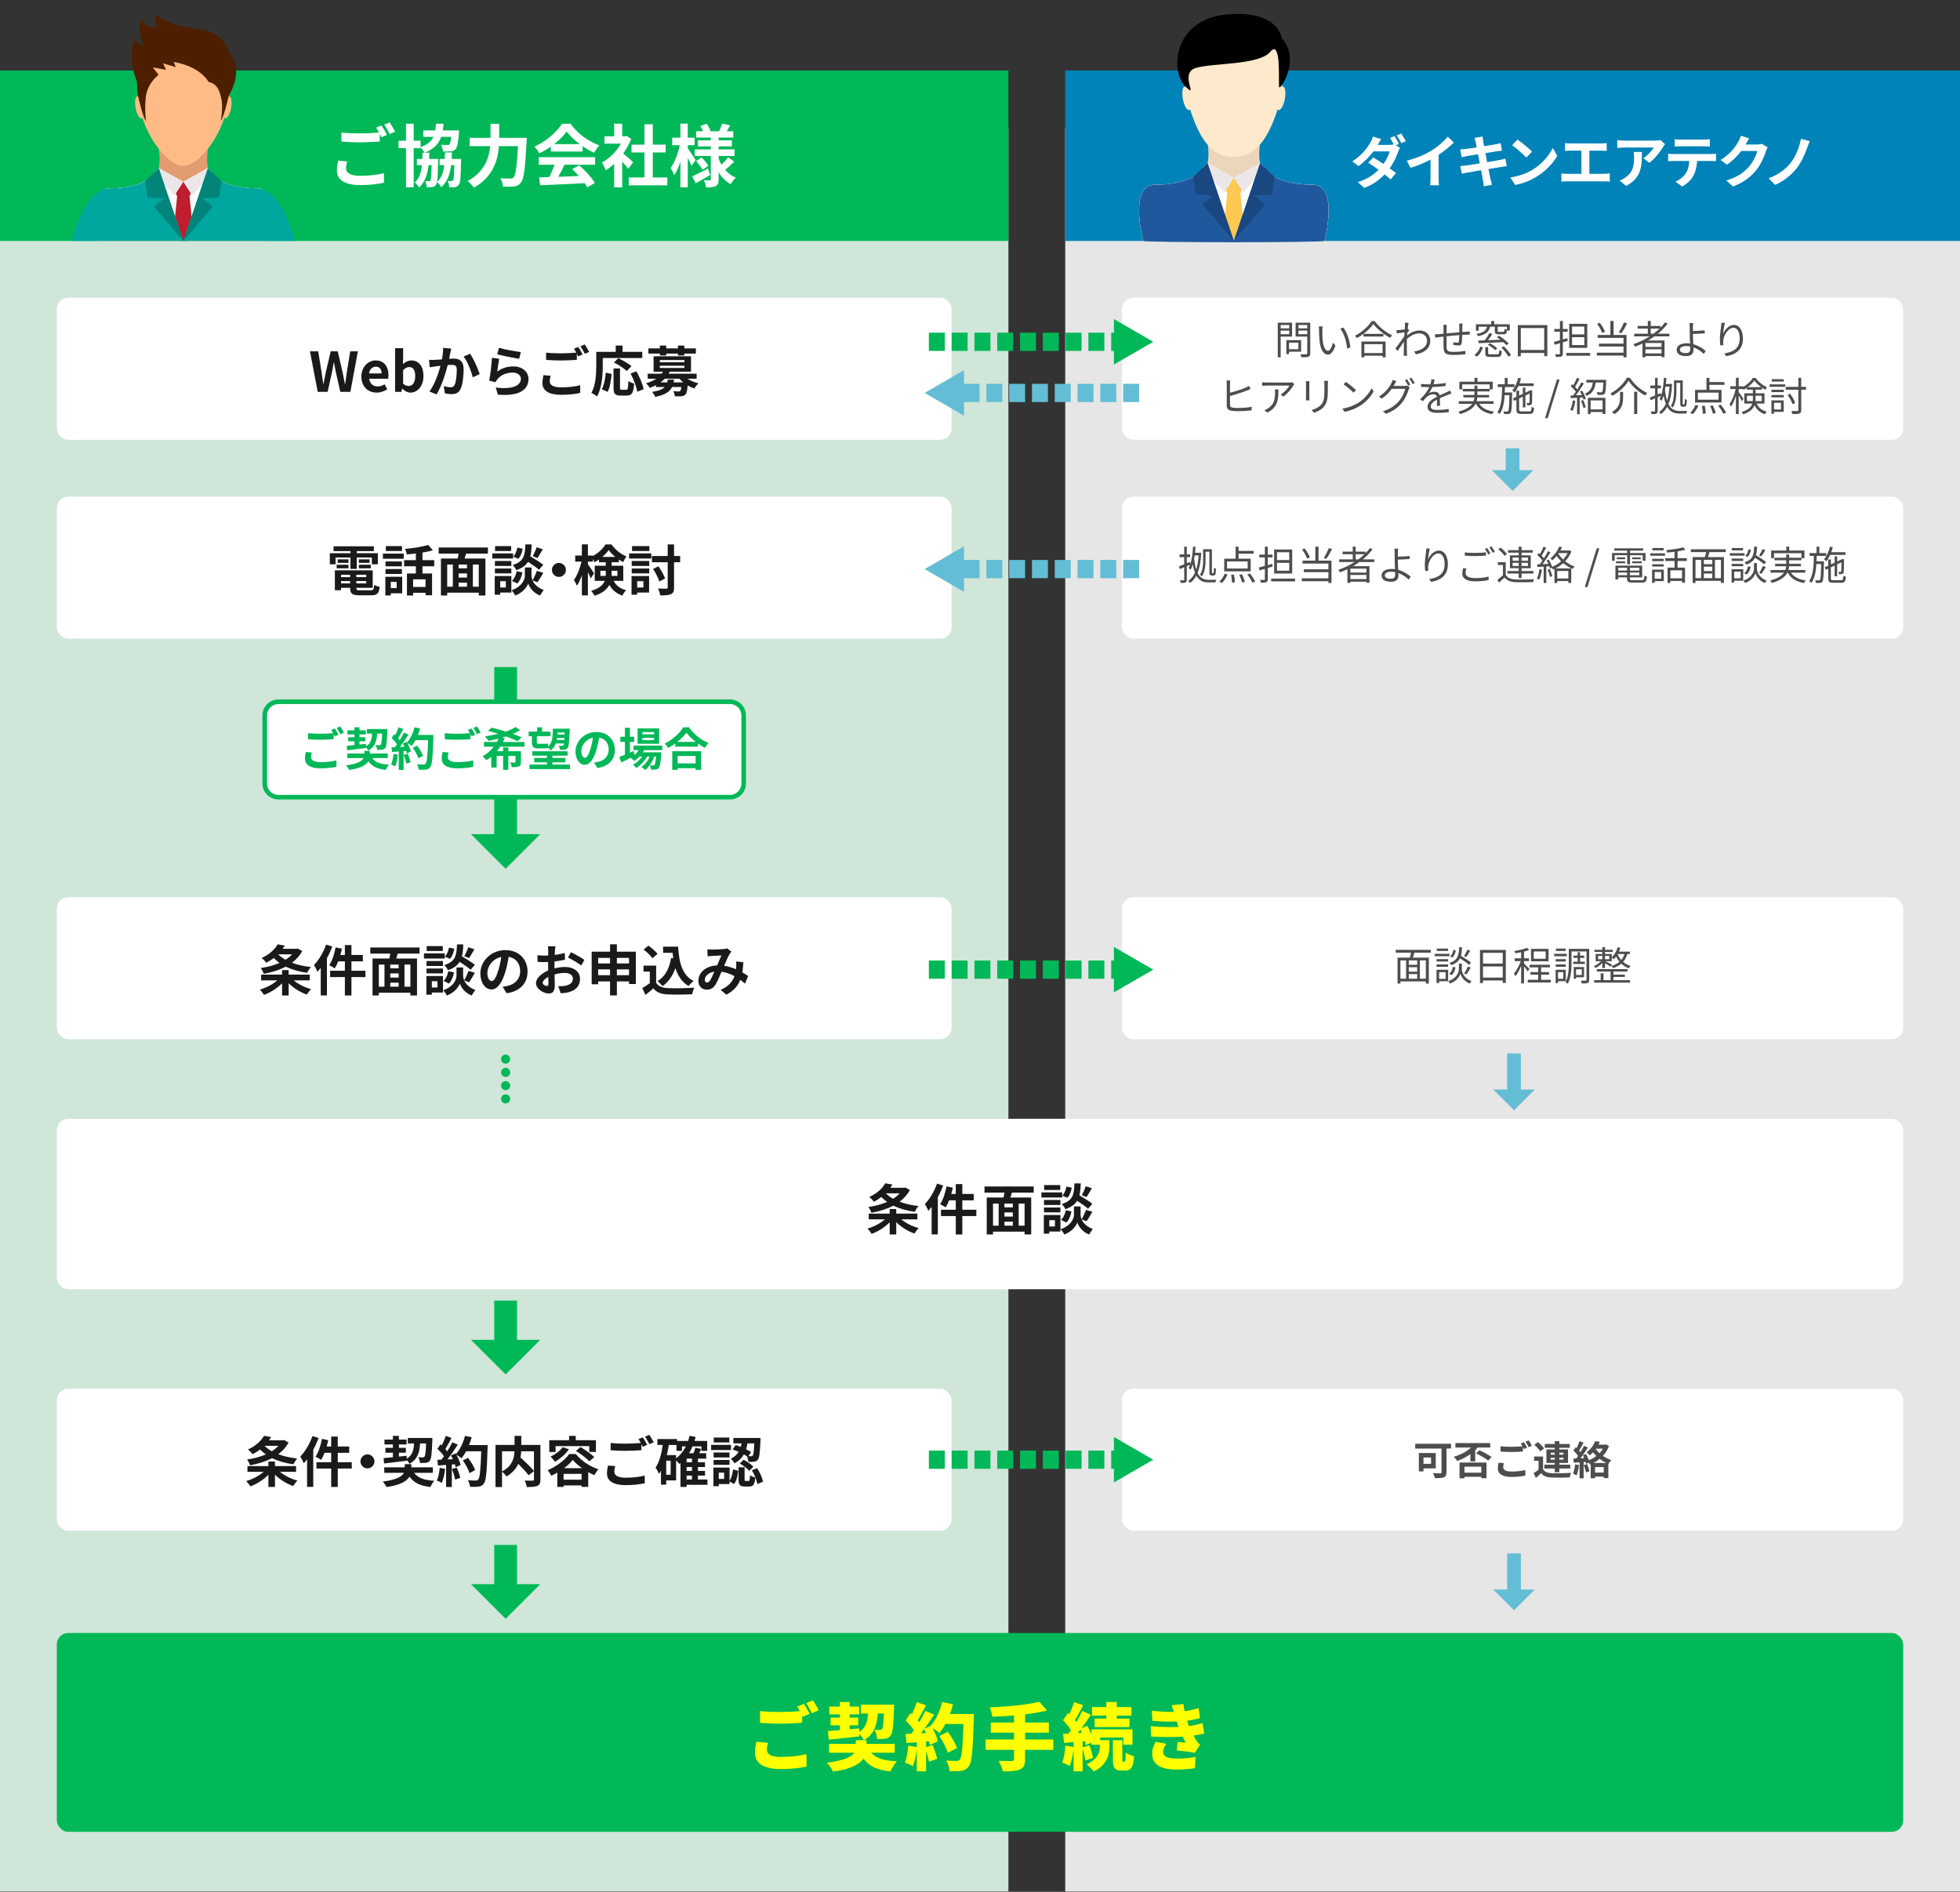 <?xml version="1.0" encoding="UTF-8"?><svg id="b" xmlns="http://www.w3.org/2000/svg" viewBox="0 0 860 830"><rect x="0" y="0" width="860" height="830" fill="#333333" stroke="none"/><defs><style>.d,.e,.f,.g,.h,.i,.j{fill:none;}.k{fill:#4d1f00;}.l{fill:#ffbb86;}.m{fill:#0083b8;}.n{fill:#00b857;}.o{fill:#e6e6e6;}.p{fill:#20589e;}.e,.f,.h,.j{stroke-miterlimit:10;}.e,.h{stroke-dasharray:7 3;stroke-width:8px;}.e,.j{stroke:#63bdd4;}.q{fill:#4d4d4d;}.r{fill:#00a79f;}.s{fill:#ebe7e8;}.t{fill:#ffe9cc;}.u{fill:#63bdd4;}.f{stroke-width:10px;}.f,.g,.h,.i{stroke:#00b857;}.v{fill:#be1e2d;}.w{fill:#1a4780;}.x{fill:#fff;}.y{fill:#ff0;}.z{fill:#ebd6bc;}.aa{fill:#cfe6d9;}.g{stroke-dasharray:0 5.816;}.g,.i{stroke-linecap:round;stroke-linejoin:round;stroke-width:4px;}.ab{fill:#ffc850;}.ac{fill:#1a1a1a;}.j{stroke-width:6px;}.ad{fill:#02847a;}.ae{fill:#e29c70;}</style></defs><rect class="aa" x="0" y="55.855" width="442.464" height="774"/><rect class="n" x="0" y="30.928" width="442.464" height="74.783"/><rect class="d" x="218.64" y="-87.478" width="30.111" height="311.594" transform="translate(302.014 -165.377) rotate(90)"/><path class="x" d="M151.822,73.844c0,1.944,1.824,3.29,6.131,3.29,4.038,0,7.866-.448,10.498-1.166l.03,4.187c-2.602.628-6.191,1.046-10.378,1.046-6.849,0-10.288-2.303-10.288-6.43,0-1.735.359-3.17.568-4.307l3.948.359c-.299,1.077-.508,2.034-.508,3.021ZM169.796,59.16l-2.422,1.047c-.209-.449-.479-.957-.748-1.465v3.35c-2.094.149-5.802.359-8.644.359-3.14,0-5.742-.15-8.165-.329v-3.978c2.213.269,4.995.389,8.135.389,2.841,0,6.071-.179,8.374-.389-.418-.778-.867-1.525-1.286-2.124l2.363-.957c.748,1.077,1.824,2.991,2.393,4.097ZM173.385,57.784l-2.393,1.017c-.628-1.256-1.585-2.991-2.422-4.127l2.393-.957c.777,1.106,1.884,3.021,2.422,4.067Z"/><path class="x" d="M202.341,69.747s0,.837-.03,1.196c-.15,6.639-.299,9.271-.957,10.079-.508.688-.987.927-1.705,1.047-.568.12-1.496.12-2.513.12-.03-.897-.329-2.063-.748-2.841.748.09,1.346.09,1.705.09.299,0,.509-.09.718-.359.299-.449.419-2.124.539-6.64h-1.406c-.508,4.127-1.705,7.297-4.307,9.69-.359-.688-1.226-1.705-1.914-2.243-.09.568-.239.927-.418,1.166-.479.688-.957.927-1.645,1.017-.568.12-1.465.12-2.393.12-.06-.867-.299-2.034-.718-2.751.718.06,1.226.089,1.585.089.299,0,.509-.06.688-.358.299-.449.449-2.153.568-6.729h-1.346c-.479,4.187-1.615,7.417-4.127,9.84-.389-.688-1.256-1.675-1.914-2.213,1.944-1.824,2.781-4.367,3.11-7.626h-2.213v-2.691h2.422c.03-.867.06-1.794.06-2.751h.868c-.359-.718-1.137-1.735-1.705-2.333v.299h-3.021v17.196h-3.379v-17.196h-3.29v-3.23h3.29v-7.447h3.379v7.447h3.021v2.811c3.051-1.077,4.695-2.542,5.623-4.516h-4.426v-2.812h5.234c.149-.897.239-1.884.299-2.931h3.35c-.06,1.046-.18,2.003-.329,2.931h7.147l-.089,1.196c-.329,4.307-.718,6.221-1.496,7.058-.598.658-1.226.837-2.123.927-.718.09-2.004.12-3.38.06-.06-.897-.389-2.153-.897-2.961,1.167.12,2.273.12,2.781.12.418,0,.688-.03.927-.27.329-.329.598-1.256.808-3.319h-4.396c-1.077,3.08-3.17,5.353-7.238,6.968h2.034c-.03.957-.06,1.884-.09,2.751h3.978s0,.808-.03,1.166c-.09,4.726-.209,7.417-.479,8.883,1.974-1.735,2.811-4.187,3.17-7.357h-2.034v-2.691h2.243c.03-.897.06-1.854.089-2.871h3.081c-.03.987-.06,1.944-.12,2.871h4.157Z"/><path class="x" d="M231.147,60.476s-.03,1.227-.09,1.705c-.598,11.903-1.196,16.389-2.512,17.944-.897,1.166-1.765,1.495-3.05,1.675-1.107.149-2.961.149-4.785.06-.06-1.077-.539-2.662-1.227-3.679,1.884.149,3.649.149,4.426.149.628,0,.987-.089,1.406-.479.897-.927,1.495-4.845,1.974-13.727h-8.374c-.479,6.191-2.572,13.458-10.976,18.213-.568-.897-1.914-2.243-2.781-2.901,7.417-4.038,9.42-10.079,9.929-15.312h-9.002v-3.649h9.152v-6.161h3.798v6.161h12.112Z"/><path class="x" d="M241.681,64.304c-1.585,1.137-3.32,2.153-5.055,2.991-.418-.867-1.346-2.213-2.093-2.991,5.084-2.243,9.839-6.49,12.083-10.019h3.708c3.17,4.396,7.925,7.806,12.651,9.48-.897.927-1.675,2.213-2.303,3.26-1.645-.777-3.38-1.765-5.024-2.901v2.363h-13.967v-2.184ZM236.387,68.969h24.733v3.29h-13.398c-.867,1.764-1.854,3.619-2.751,5.293,2.871-.09,5.952-.209,9.002-.329-.927-1.077-1.944-2.153-2.931-3.05l3.14-1.645c2.662,2.333,5.443,5.443,6.849,7.686l-3.319,2.004c-.299-.568-.718-1.196-1.196-1.854-7.028.389-14.416.688-19.5.927l-.479-3.469,4.516-.149c.807-1.675,1.645-3.649,2.272-5.413h-6.938v-3.29ZM254.361,63.227c-2.303-1.734-4.367-3.678-5.742-5.533-1.286,1.824-3.2,3.769-5.473,5.533h11.215Z"/><path class="x" d="M275.661,74.054c-.628-.837-1.645-2.034-2.662-3.141v11.275h-3.529v-10.318c-1.196,1.107-2.453,2.094-3.708,2.871-.299-.957-1.137-2.691-1.675-3.379,3.26-1.764,6.4-4.905,8.344-8.344h-7.208v-3.229h4.247v-5.503h3.529v5.503h1.346l.628-.15,2.004,1.286c-.897,2.273-2.094,4.426-3.529,6.4,1.436,1.167,3.739,3.23,4.367,3.828l-2.153,2.901ZM292.798,77.852v3.47h-16.928v-3.47h6.909v-10.946h-5.682v-3.439h5.682v-8.942h3.649v8.942h5.652v3.439h-5.652v10.946h6.37Z"/><path class="x" d="M303.421,72.768c-.359-.867-.987-2.213-1.645-3.499v12.89h-3.23v-11.185c-.777,2.303-1.705,4.396-2.722,5.892-.329-.987-1.047-2.333-1.555-3.14,1.675-2.333,3.26-6.49,4.008-10.019h-3.32v-3.29h3.589v-6.161h3.23v6.161h2.991v3.29h-2.991v1.316c.808,1.106,2.961,4.396,3.469,5.204l-1.824,2.542ZM311.585,76.805c-2.093,1.226-4.426,2.542-6.34,3.589l-1.525-2.991c1.765-.808,4.396-2.153,6.938-3.469l.927,2.871ZM322.143,70.883c-1.256,1.316-2.781,2.722-3.948,3.679,1.286,1.465,2.841,2.632,4.666,3.379-.748.658-1.734,1.974-2.243,2.871-2.183-1.196-3.947-3.021-5.293-5.264v3.11c0,1.615-.299,2.453-1.256,2.991-.987.508-2.393.598-4.247.598-.12-.927-.508-2.303-.957-3.17,1.017.06,2.183.06,2.542.06.358,0,.479-.149.479-.508v-10.198h-7.028v-2.901h7.028v-1.316h-5.653v-2.662h5.653v-1.196h-6.46v-2.781h3.05c-.299-.778-.748-1.615-1.167-2.333l2.812-.957c.688,1.046,1.405,2.393,1.705,3.29h3.708c.449-1.017,1.047-2.393,1.346-3.35l3.529.808c-.539.897-1.077,1.794-1.555,2.542h2.901v2.781h-6.43v1.196h5.802v2.662h-5.802v1.316h6.968v2.901h-6.968v1.167c.329.927.748,1.794,1.226,2.632,1.047-.987,2.213-2.243,2.901-3.23l2.691,1.884ZM307.847,69.089c1.106,1.077,2.363,2.602,2.96,3.619l-2.542,1.794c-.538-1.046-1.765-2.662-2.841-3.828l2.422-1.585Z"/><rect class="x" x="24.928" y="130.638" width="392.609" height="62.319" rx="5" ry="5"/><rect class="d" x="204.759" y="-10.342" width="32.945" height="355.217" transform="translate(388.498 -53.965) rotate(90)"/><path class="ac" d="M136.008,154.127h3.6l1.417,8.689c.264,1.872.552,3.744.816,5.665h.096c.36-1.92.744-3.816,1.128-5.665l2.064-8.689h3.048l2.04,8.689c.384,1.824.744,3.744,1.128,5.665h.12c.264-1.92.528-3.816.792-5.665l1.416-8.689h3.36l-3.289,17.786h-4.416l-1.992-8.785c-.288-1.392-.552-2.76-.768-4.128h-.096c-.24,1.368-.48,2.736-.768,4.128l-1.944,8.785h-4.344l-3.408-17.786Z"/><path class="ac" d="M158.568,165.192c0-4.344,3.072-7.057,6.265-7.057,3.696,0,5.616,2.712,5.616,6.409,0,.672-.072,1.32-.168,1.632h-8.281c.288,2.208,1.728,3.36,3.72,3.36,1.104,0,2.064-.336,3.024-.937l1.2,2.16c-1.32.912-3.024,1.488-4.681,1.488-3.768,0-6.696-2.616-6.696-7.057ZM167.425,163.824c0-1.8-.816-2.952-2.544-2.952-1.416,0-2.664,1.008-2.928,2.952h5.473Z"/><path class="ac" d="M176.52,170.497h-.096l-.312,1.416h-2.76v-19.154h3.528v4.825l-.096,2.16c1.056-.96,2.4-1.608,3.72-1.608,3.312,0,5.304,2.712,5.304,6.817,0,4.632-2.76,7.296-5.712,7.296-1.2,0-2.496-.624-3.576-1.752ZM182.185,165.024c0-2.568-.816-3.984-2.664-3.984-.912,0-1.729.456-2.641,1.392v5.905c.84.744,1.704,1.008,2.424,1.008,1.632,0,2.88-1.392,2.88-4.32Z"/><path class="ac" d="M197.568,154.944c-.168.72-.336,1.608-.504,2.472.792-.048,1.512-.096,2.016-.096,2.544,0,4.344,1.128,4.344,4.584,0,2.832-.336,6.721-1.368,8.809-.792,1.68-2.136,2.208-3.937,2.208-.936,0-2.064-.168-2.88-.336l-.528-3.168c.936.264,2.304.504,2.952.504.792,0,1.416-.24,1.8-1.032.648-1.368.96-4.272.96-6.648,0-1.92-.816-2.184-2.328-2.184-.384,0-.984.048-1.656.096-.912,3.648-2.688,9.337-4.896,12.865l-3.12-1.248c2.328-3.144,3.984-7.993,4.848-11.281-.864.096-1.608.192-2.064.24-.672.12-1.944.288-2.664.408l-.288-3.264c.864.072,1.68.024,2.568,0,.744-.024,1.873-.096,3.097-.192.336-1.824.528-3.576.504-5.088l3.576.36c-.144.624-.312,1.392-.432,1.992ZM210.481,164.136l-3.048,1.417c-.624-2.665-2.329-7.009-4.033-9.121l2.856-1.224c1.488,2.064,3.504,6.649,4.224,8.929Z"/><path class="ac" d="M218.16,163.032c2.184-1.584,4.561-2.28,7.081-2.28,4.201,0,6.649,2.592,6.649,5.497,0,4.369-3.457,7.729-13.441,6.889l-.912-3.144c7.201.984,11.017-.769,11.017-3.816,0-1.561-1.488-2.712-3.576-2.712-2.712,0-5.161,1.008-6.673,2.832-.432.528-.672.912-.888,1.392l-2.76-.696c.48-2.352,1.032-7.057,1.2-10.033l3.216.456c-.312,1.32-.744,4.248-.912,5.616ZM228.529,154.463l-.72,2.928c-2.424-.312-7.777-1.44-9.649-1.92l.768-2.88c2.28.72,7.513,1.632,9.601,1.872Z"/><path class="ac" d="M241.224,167.305c0,1.56,1.464,2.64,4.92,2.64,3.24,0,6.312-.36,8.425-.936l.024,3.36c-2.088.504-4.968.84-8.329.84-5.497,0-8.257-1.848-8.257-5.16,0-1.392.288-2.544.456-3.457l3.168.288c-.24.864-.408,1.632-.408,2.424ZM255.649,155.52l-1.944.84c-.168-.36-.384-.768-.6-1.176v2.688c-1.68.12-4.656.288-6.937.288-2.52,0-4.608-.12-6.552-.264v-3.192c1.776.216,4.008.312,6.528.312,2.28,0,4.873-.144,6.721-.312-.336-.624-.696-1.224-1.032-1.704l1.896-.768c.6.864,1.464,2.4,1.92,3.288ZM258.53,154.416l-1.92.816c-.504-1.008-1.272-2.4-1.944-3.312l1.92-.768c.624.888,1.512,2.424,1.944,3.264Z"/><path class="ac" d="M264.48,160.416c0,3.864-.36,9.793-2.52,13.537-.528-.48-1.8-1.296-2.472-1.608,1.968-3.433,2.136-8.473,2.136-11.929v-6.048h8.544v-2.76h2.977v2.76h8.665v2.712h-17.33v3.336ZM264.048,170.785c1.008-1.824,1.512-4.608,1.752-7.273l2.568.552c-.264,2.76-.696,5.929-1.776,7.849l-2.544-1.128ZM274.753,171.001c.72,0,.864-.552.96-3.864.6.504,1.776.96,2.521,1.152-.264,4.104-.984,5.257-3.216,5.257h-2.665c-2.544,0-3.144-.84-3.144-3.504v-8.377h2.832v8.353c0,.864.096.984.768.984h1.944ZM275.017,162.768c-1.152-1.128-3.672-2.736-5.641-3.744l1.896-1.872c1.92.912,4.513,2.352,5.809,3.48l-2.064,2.136ZM279.217,162.888c1.416,2.497,2.808,5.665,3.192,7.849l-2.808,1.152c-.312-2.136-1.56-5.473-2.928-8.017l2.544-.984Z"/><path class="ac" d="M301.609,166.152c1.368.864,3.096,1.608,4.872,2.017-.6.552-1.416,1.56-1.824,2.28-.984-.336-1.992-.792-2.904-1.344-.216,2.328-.504,3.48-1.032,4.032-.504.456-1.056.624-1.752.696-.625.072-1.729.048-2.88.024-.048-.696-.312-1.632-.696-2.232.96.096,1.896.12,2.304.12.36,0,.576-.048.768-.216.216-.216.384-.72.504-1.729h-4.104c-1.008,2.088-3.024,3.457-7.369,4.32-.24-.672-.888-1.656-1.368-2.184,2.952-.456,4.608-1.152,5.544-2.136h-3.84v-.816c-.84.432-1.776.84-2.76,1.2-.288-.648-1.08-1.608-1.632-2.016,1.848-.552,3.312-1.224,4.489-2.017h-3.745v-2.208h6.121c.216-.288.408-.576.576-.864h-4.104v-6.769h16.417v6.769h-9.361c-.144.288-.288.576-.456.864h12.289v2.208h-4.056ZM289.536,155.112h-5.041v-2.256h5.041v-1.248h2.784v1.248h5.137v-1.248h2.808v1.248h5.064v2.256h-5.064v.84h-2.808v-.84h-5.137v.84h-2.784v-.84ZM289.512,158.904h10.801v-.936h-10.801v.936ZM289.512,161.424h10.801v-.96h-10.801v.96ZM295.753,166.513c-.048.432-.12.84-.216,1.248h4.272c-.624-.504-1.176-1.032-1.68-1.608h-6.433c-.552.576-1.152,1.104-1.872,1.608h2.952c.096-.384.168-.792.24-1.248h2.736Z"/><rect class="x" x="24.928" y="217.884" width="392.609" height="62.319" rx="5" ry="5"/><rect class="d" x="203.513" y="78.15" width="35.438" height="355.217" transform="translate(476.991 34.527) rotate(90)"/><path class="ac" d="M147.24,247.566h-2.52v-4.873h9.049v-.912h-7.417v-2.112h17.689v2.112h-7.488v.912h9.241v4.873h-2.64v-2.977h-6.601v4.993h-2.784v-4.993h-6.529v2.977ZM162.625,258.991c1.2,0,1.416-.36,1.584-2.4.576.408,1.656.768,2.376.912-.336,2.88-1.104,3.672-3.72,3.672h-5.041c-3.288,0-4.2-.696-4.2-3.216v-.072h-3.984v1.056h-2.712v-8.713h16.609v7.657h-7.177v.072c0,.888.264,1.032,1.729,1.032h4.536ZM147.72,247.782h5.185v1.56h-5.185v-1.56ZM152.904,246.942h-4.729v-1.536h4.729v1.536ZM149.64,252.15v1.056h3.984v-1.056h-3.984ZM153.625,255.967v-1.032h-3.984v1.032h3.984ZM160.705,252.15h-4.345v1.056h4.345v-1.056ZM160.705,255.967v-1.032h-4.345v1.032h4.345ZM162.145,245.406v1.536h-4.68v-1.536h4.68ZM157.465,247.782h5.232v1.56h-5.232v-1.56Z"/><path class="ac" d="M168.023,242.886h9.121v2.256h-9.121v-2.256ZM176.472,260.287h-4.992v.936h-2.4v-8.185h7.393v7.249ZM176.352,248.454h-7.201v-2.136h7.201v2.136ZM169.151,249.654h7.201v2.16h-7.201v-2.16ZM176.376,241.734h-7.081v-2.161h7.081v2.161ZM171.48,255.295v2.736h2.568v-2.736h-2.568ZM185.377,248.43v3.168h4.2v9.553h-2.856v-1.056h-5.449v1.152h-2.712v-9.649h3.912v-3.168h-5.16v-2.664h5.16v-2.928c-1.344.168-2.712.288-3.984.384-.096-.696-.456-1.776-.768-2.4,3.601-.312,7.633-.936,10.177-1.752l2.016,2.376c-1.368.408-2.904.72-4.537.984v3.336h5.161v2.664h-5.161ZM186.721,254.167h-5.449v3.36h5.449v-3.36Z"/><path class="ac" d="M204.504,242.886c-.216.744-.456,1.464-.648,2.16h9.121v16.202h-2.904v-1.224h-13.85v1.224h-2.76v-16.202h7.393c.144-.696.288-1.44.384-2.16h-8.761v-2.688h21.602v2.688h-9.577ZM196.224,257.407h2.473v-9.721h-2.473v9.721ZM204.913,247.686h-3.672v1.656h3.672v-1.656ZM204.913,251.575h-3.672v1.824h3.672v-1.824ZM201.24,257.407h3.672v-1.776h-3.672v1.776ZM210.073,247.686h-2.592v9.721h2.592v-9.721Z"/><path class="ac" d="M225.145,245.046h-9.121v-2.256h9.121v2.256ZM224.376,259.975h-4.896v.936h-2.4v-8.185h7.297v7.249ZM224.352,248.31h-7.201v-2.184h7.201v2.184ZM217.151,249.415h7.201v2.136h-7.201v-2.136ZM224.28,241.734h-7.057v-2.161h7.057v2.161ZM219.48,254.983v2.76h2.472v-2.76h-2.472ZM233.665,254.647c.648,1.464,2.088,3.144,4.92,4.2-.504.648-1.248,1.728-1.632,2.424-3.024-1.128-4.752-3.792-5.184-5.281-.48,1.488-2.4,4.081-5.713,5.281-.288-.648-1.056-1.752-1.56-2.328,4.584-1.608,5.809-4.752,5.809-6.361v-3.624h2.904v3.624c0,.528.12,1.248.456,2.016.672-1.152,1.464-2.88,1.896-4.152l2.809.864c-.84,1.512-1.776,3.096-2.521,4.128l-2.184-.792ZM224.616,254.839c1.056-.912,1.776-2.592,2.088-4.225l2.496.504c-.312,1.848-1.056,3.744-2.232,4.896l-2.352-1.176ZM236.473,249.966c-1.008-.96-2.976-2.328-4.8-3.48-.984,1.584-2.544,2.784-5.136,3.672-.288-.696-.984-1.752-1.584-2.256,4.993-1.56,5.376-4.296,5.569-9.049h2.76c-.072,1.992-.216,3.72-.6,5.232,1.968,1.152,4.392,2.64,5.688,3.72l-1.896,2.16ZM229.321,240.726c-.24,1.584-.864,3.36-1.896,4.44l-2.232-.96c.888-.864,1.536-2.472,1.8-3.96l2.328.48ZM238.153,240.966c-.792,1.392-1.656,2.856-2.328,3.864l-2.112-.816c.624-1.056,1.368-2.736,1.729-3.912l2.712.864Z"/><path class="ac" d="M248.305,250.039c0,1.68-1.392,3.072-3.072,3.072s-3.072-1.392-3.072-3.072,1.392-3.072,3.072-3.072,3.072,1.392,3.072,3.072Z"/><path class="ac" d="M269.233,254.839c1.392,2.496,3.192,3.408,5.497,4.128-.648.6-1.32,1.536-1.632,2.376-2.376-.912-4.272-2.136-5.736-4.729-1.008,1.92-2.928,3.625-6.457,4.752-.264-.576-1.08-1.656-1.512-2.112,3.672-1.152,5.281-2.712,5.953-4.417h-4.393v-6.625h4.849v-1.536h-3v-1.224c-.648.456-1.296.84-1.968,1.176-.168-.408-.408-.912-.696-1.392v1.152h-2.184v1.152c.648.84,2.328,3.409,2.688,4.008l-1.44,2.208c-.264-.696-.744-1.728-1.248-2.736v10.201h-2.64v-8.833c-.625,1.8-1.368,3.456-2.185,4.608-.264-.768-.864-1.872-1.296-2.544,1.392-1.896,2.688-5.208,3.312-8.064h-2.76v-2.64h2.928v-4.92h2.64v4.92h2.184v.168c2.328-1.176,4.417-3.216,5.568-5.064h2.592c1.656,2.304,4.104,4.32,6.601,5.256-.528.672-1.08,1.728-1.464,2.496-.625-.312-1.272-.696-1.896-1.104v1.176h-3.168v1.536h5.112v6.625h-4.249ZM265.777,252.655c.024-.264.024-.552.024-.816v-1.44h-2.376v2.256h2.353ZM269.977,244.326c-1.152-.936-2.184-2.016-2.904-3.024-.672,1.008-1.656,2.064-2.784,3.024h5.688ZM268.369,250.398v1.512c0,.24,0,.504-.024.744h2.568v-2.256h-2.544Z"/><path class="ac" d="M276.023,242.79h9.745v2.256h-9.745v-2.256ZM284.808,259.975h-5.232v.936h-2.472v-8.185h7.705v7.249ZM277.176,246.126h7.705v2.184h-7.705v-2.184ZM277.176,249.415h7.705v2.136h-7.705v-2.136ZM284.928,241.734h-7.608v-2.161h7.608v2.161ZM279.576,254.983v2.76h2.736v-2.76h-2.736ZM298.441,246.678h-2.688v11.017c0,1.705-.312,2.497-1.296,2.953-1.008.48-2.592.576-4.752.576-.12-.84-.576-2.184-.984-3.024,1.56.072,3.096.072,3.6.072.48-.024.648-.144.648-.6v-10.993h-6.913v-2.736h6.913v-5.088h2.785v5.088h2.688v2.736ZM289.321,255.127c-.48-1.512-1.656-3.84-2.784-5.497l2.352-1.176c1.224,1.656,2.4,3.84,2.928,5.329l-2.496,1.344Z"/><line class="x" x1="221.855" y1="570.609" x2="221.855" y2="603.014"/><line class="f" x1="221.855" y1="570.609" x2="221.855" y2="589.87"/><polygon class="n" points="237.042 587.834 206.67 587.834 221.854 603.014 237.042 587.834"/><rect class="x" x="24.928" y="609.246" width="392.609" height="62.319" rx="5" ry="5"/><rect class="d" x="205.382" y="467.397" width="31.699" height="355.217" transform="translate(866.237 423.774) rotate(90)"/><path class="ac" d="M122.881,645.739c1.992,1.68,4.873,3.096,7.633,3.84-.624.576-1.488,1.704-1.896,2.376-2.856-.983-5.784-2.808-7.969-4.968v5.376h-2.88v-5.353c-2.136,2.209-5.064,4.057-7.921,5.089-.432-.696-1.248-1.752-1.848-2.328,2.784-.769,5.688-2.28,7.657-4.032h-7.081v-2.521h9.193v-1.992h2.88v1.992h9.265v2.521h-7.033ZM126.601,632.874c-1.08,2.064-2.64,3.744-4.488,5.137,2.424.912,5.232,1.536,8.305,1.872-.576.624-1.32,1.824-1.68,2.544-3.528-.48-6.672-1.393-9.361-2.712-2.856,1.512-6.192,2.52-9.625,3.144-.264-.768-.864-1.92-1.32-2.544,2.88-.408,5.712-1.152,8.209-2.232-.912-.647-1.752-1.368-2.52-2.16-.984.744-2.088,1.465-3.312,2.112-.432-.672-1.368-1.656-2.016-2.112,3.528-1.584,5.833-3.864,7.033-6l3.144.552c-.288.48-.6.96-.936,1.416h6.121l.504-.12,1.944,1.104ZM116.088,634.314c.864.888,1.944,1.68,3.168,2.376,1.128-.696,2.112-1.488,2.904-2.376h-6.072Z"/><path class="ac" d="M139.8,630.905c-.648,1.704-1.44,3.457-2.353,5.113v16.321h-2.712v-12.073c-.48.6-.96,1.2-1.44,1.729-.264-.721-1.056-2.257-1.536-2.977,2.112-2.16,4.152-5.568,5.329-8.977l2.712.863ZM154.345,644.299h-6.145v8.064h-2.88v-8.064h-6.48v-2.784h6.48v-4.128h-2.928c-.432,1.176-.96,2.256-1.488,3.096-.528-.384-1.776-1.056-2.472-1.368,1.296-1.872,2.28-4.92,2.832-7.849l2.76.576c-.192.937-.432,1.849-.696,2.76h1.992v-4.344h2.88v4.344h5.017v2.785h-5.017v4.128h6.145v2.784Z"/><path class="ac" d="M164.305,641.154c0,1.681-1.392,3.072-3.072,3.072s-3.072-1.392-3.072-3.072c0-1.68,1.392-3.072,3.072-3.072s3.072,1.393,3.072,3.072Z"/><path class="ac" d="M181.729,646.171c1.561,2.208,4.345,3.217,8.833,3.48-.624.672-1.344,1.896-1.728,2.736-4.584-.552-7.321-1.896-9.145-4.561-1.176,1.944-3.937,3.721-10.057,4.584-.36-.695-1.08-1.752-1.632-2.399,6.145-.841,8.449-2.328,9.241-3.841h-8.641v-2.4h9.001v-1.416h2.88v1.416h9.433v2.4h-8.185ZM168.312,639.715c1.152-.097,2.544-.24,4.081-.385v-1.992h-3.289v-2.136h3.289v-1.488h-3.696v-2.136h3.696v-1.633h2.64v1.633h3.36v2.136h-3.36v1.488h3.048v2.136h-3.048v1.704c1.128-.119,2.28-.239,3.408-.359l.024,1.271c2.448-1.439,3.024-3.647,3.216-6.672h-2.736v-2.4h10.777s0,.768-.024,1.08c-.216,5.761-.456,8.064-1.08,8.856-.48.624-.984.84-1.68.937-.6.096-1.608.096-2.664.096-.024-.792-.336-1.896-.744-2.544.864.072,1.632.072,1.992.072.336,0,.528-.049.744-.288.336-.408.528-1.944.696-5.809h-2.616c-.288,4.056-1.176,7.032-4.656,8.904-.24-.479-.72-1.152-1.2-1.656v.336c-3.528.456-7.249.889-9.961,1.2l-.216-2.352Z"/><path class="ac" d="M195.288,644.395c-.24,2.257-.744,4.657-1.44,6.193-.504-.312-1.56-.816-2.184-1.032.696-1.416,1.08-3.553,1.272-5.568l2.352.407ZM213.961,634.002s0,.96-.024,1.32c-.312,10.513-.648,14.305-1.656,15.577-.672.912-1.296,1.176-2.304,1.32-.864.144-2.352.12-3.744.072-.048-.816-.432-2.064-.96-2.881,1.512.145,2.88.145,3.528.145.456,0,.72-.097,1.008-.408.72-.744,1.08-4.249,1.344-12.434h-6.625c-.648,1.177-1.32,2.232-2.041,3.097-.48-.432-1.536-1.152-2.256-1.584.84,1.512,1.608,3.288,1.872,4.488l-2.16,1.008c-.072-.384-.192-.815-.336-1.296l-1.368.096v9.865h-2.521v-9.673l-3.552.24-.24-2.496,1.776-.072c.36-.456.744-.96,1.104-1.488-.696-1.032-1.872-2.328-2.88-3.288l1.344-1.969c.192.168.384.336.576.505.672-1.32,1.344-2.929,1.752-4.177l2.521.888c-.864,1.656-1.848,3.505-2.712,4.849.312.336.6.696.84,1.008.864-1.344,1.632-2.736,2.208-3.936l2.424,1.008c-1.344,2.112-3.024,4.561-4.584,6.505l2.424-.097c-.264-.576-.552-1.152-.84-1.656l2.016-.888.168.288c1.776-1.896,3.192-4.969,3.96-7.993l2.928.624c-.312,1.177-.72,2.328-1.176,3.433h8.185ZM200.4,643.843c.648,1.416,1.272,3.288,1.56,4.513l-2.256.792c-.192-1.225-.816-3.168-1.416-4.633l2.112-.672ZM206.017,646.291c-.456-1.512-1.704-3.816-2.928-5.545l2.28-1.151c1.248,1.656,2.616,3.864,3.12,5.376l-2.472,1.32Z"/><path class="ac" d="M237.121,649.1c0,1.536-.312,2.328-1.32,2.784-.984.456-2.52.504-4.656.504-.096-.816-.528-2.088-.936-2.832,1.416.071,3.024.048,3.48.048.456-.024.6-.145.6-.576v-3.601l-2.352,1.824c-.96-1.32-2.76-3.264-4.513-5.017-.936,2.017-2.544,3.984-5.16,5.521-.408-.576-1.296-1.584-1.992-2.112v6.769h-2.856v-18.481h8.353v-3.984h2.952v3.984h8.4v15.17ZM220.272,645.571c4.536-2.353,5.353-5.905,5.472-8.857h-5.472v8.857ZM228.697,636.714c-.048.889-.144,1.776-.336,2.713,2.041,1.848,4.608,4.296,5.929,5.952v-8.665h-5.592Z"/><path class="ac" d="M252.648,637.914c2.544,3.097,6.241,5.497,9.913,6.697-.648.72-1.296,1.775-1.776,2.592-.864-.384-1.776-.84-2.688-1.344v6.48h-2.904v-.648h-7.897v.672h-2.76v-6.288c-.864.504-1.752.96-2.641,1.344-.36-.696-1.056-1.8-1.608-2.424,3.912-1.536,7.657-4.536,9.457-7.081h2.904ZM243.792,637.026h-2.784v-5.16h8.688v-1.921h2.928v1.921h8.857v5.16h-2.928v-2.568h-14.761v2.568ZM249.648,635.851c-1.512,2.16-3.913,4.2-6.121,5.472-.408-.6-1.392-1.752-1.968-2.28,2.064-.936,4.128-2.472,5.329-4.128l2.76.937ZM255.193,649.171v-2.544h-7.897v2.544h7.897ZM255.385,644.131c-1.632-1.152-3.072-2.4-4.056-3.624-.912,1.176-2.256,2.448-3.84,3.624h7.896ZM254.713,634.866c2.016,1.2,4.704,3.048,6.024,4.393l-2.16,1.872c-1.224-1.345-3.792-3.288-5.88-4.585l2.016-1.68Z"/><path class="ac" d="M269.544,645.667c0,1.561,1.464,2.641,4.92,2.641,3.24,0,6.312-.36,8.425-.937l.024,3.36c-2.088.504-4.968.84-8.329.84-5.497,0-8.257-1.848-8.257-5.16,0-1.393.288-2.544.456-3.456l3.168.288c-.24.863-.408,1.632-.408,2.424ZM283.969,633.882l-1.944.84c-.168-.359-.384-.768-.6-1.176v2.688c-1.68.12-4.656.288-6.937.288-2.52,0-4.608-.12-6.552-.265v-3.192c1.776.217,4.008.312,6.528.312,2.28,0,4.873-.144,6.721-.312-.336-.624-.696-1.224-1.032-1.704l1.896-.768c.6.864,1.464,2.4,1.92,3.288ZM286.85,632.778l-1.92.815c-.504-1.008-1.272-2.4-1.944-3.312l1.92-.768c.624.888,1.512,2.424,1.944,3.265Z"/><path class="ac" d="M310.417,651.428h-9.145v.936h-2.688v-10.488c-.168.144-.36.288-.528.407-.264-.359-.864-1.08-1.392-1.632v8.833h-4.344v1.872h-2.304v-6.072c-.264.456-.552.912-.864,1.32-.264-.648-1.008-2.089-1.512-2.713,1.68-2.4,2.592-6.024,3.144-9.937h-2.328v-2.593h8.593v.816h4.873c.24-.72.456-1.464.624-2.232l2.688.48c-.144.6-.312,1.176-.48,1.752h5.544v4.368h-2.52v-1.968h-3.913c-.432,1.08-.96,2.064-1.536,3h1.944c.336-.815.672-1.704.84-2.424l2.592.552c-.288.648-.6,1.272-.912,1.872h3.072v2.353h-3.624v1.608h3.096v2.088h-3.096v1.704h3.096v2.064h-3.096v1.704h4.176v2.328ZM294.264,640.843h-1.944v6.168h1.944v-6.168ZM296.664,639.786c1.776-1.319,3.216-3.096,4.272-5.208h-1.68v1.968h-2.424v-2.592h-3.384c-.216,1.512-.504,3-.84,4.44h4.056v1.392ZM303.625,639.931h-2.353v1.608h2.353v-1.608ZM303.625,643.627h-2.353v1.704h2.353v-1.704ZM301.272,649.1h2.353v-1.704h-2.353v1.704Z"/><path class="ac" d="M320.736,636.162h-8.713v-2.256h8.713v2.256ZM320.112,649.627c.888-1.2,1.32-3.096,1.536-4.944l2.256.576c-.24,2.137-.672,4.417-1.848,5.833l-1.944-1.177v1.177h-4.729v.936h-2.352v-8.185h7.081v5.784ZM320.088,639.427h-6.985v-2.185h6.985v2.185ZM313.104,640.53h6.985v2.137h-6.985v-2.137ZM320.016,632.85h-6.84v-2.16h6.84v2.16ZM317.736,646.099h-2.352v2.761h2.352v-2.761ZM322.776,633.978c.72.217,1.488.505,2.256.793.144-.505.264-1.009.36-1.513h-3.6v-2.376h11.905s0,.72-.024,1.056c-.24,5.425-.48,7.657-1.128,8.425-.456.601-.912.816-1.584.912-.576.097-1.56.12-2.592.097-.048-.769-.312-1.824-.672-2.497-.408-.264-.84-.527-1.32-.792-.864,1.536-2.16,2.881-4.128,3.913-.288-.624-1.032-1.561-1.608-2.017,1.656-.792,2.736-1.849,3.457-3.024-.888-.384-1.8-.744-2.64-1.008l1.32-1.969ZM328.465,649.724c.456,0,.552-.312.624-2.521.48.432,1.608.84,2.328,1.032-.264,3.145-.96,3.937-2.664,3.937h-1.968c-2.256,0-2.712-.792-2.712-3.169v-5.256h2.64v5.232c0,.672.048.744.48.744h1.272ZM326.257,640.435c1.536.792,3.384,2.017,4.296,3.048l-1.776,1.824c-.816-.983-2.64-2.328-4.176-3.216l1.656-1.656ZM327.961,633.258c-.144.864-.336,1.729-.6,2.568.84.408,1.608.816,2.184,1.2l-1.152,1.848c.504.024.912.024,1.152.024.312.024.528-.048.72-.288.336-.384.528-1.8.696-5.353h-3ZM332.185,644.131c1.272,1.824,2.28,4.272,2.616,5.929l-2.52,1.032c-.24-1.656-1.224-4.201-2.4-6.049l2.304-.912Z"/><line class="x" x1="221.855" y1="677.797" x2="221.855" y2="710.203"/><line class="f" x1="221.855" y1="677.797" x2="221.855" y2="697.058"/><polygon class="n" points="237.042 695.022 206.67 695.022 221.854 710.203 237.042 695.022"/><rect class="x" x="24.928" y="393.623" width="392.609" height="62.319" rx="5" ry="5"/><rect class="d" x="204.759" y="252.397" width="32.945" height="355.217" transform="translate(651.237 208.774) rotate(90)"/><path class="ac" d="M128.881,430.116c1.992,1.68,4.873,3.096,7.633,3.84-.624.576-1.488,1.704-1.896,2.376-2.856-.983-5.784-2.808-7.969-4.968v5.376h-2.88v-5.353c-2.136,2.209-5.064,4.057-7.921,5.089-.432-.696-1.248-1.752-1.848-2.328,2.784-.769,5.688-2.28,7.657-4.033h-7.081v-2.52h9.193v-1.992h2.88v1.992h9.265v2.52h-7.033ZM132.601,417.251c-1.08,2.064-2.64,3.744-4.488,5.136,2.424.912,5.232,1.536,8.305,1.872-.576.624-1.32,1.824-1.68,2.544-3.528-.48-6.672-1.392-9.361-2.712-2.856,1.512-6.192,2.521-9.625,3.145-.264-.768-.864-1.92-1.32-2.544,2.88-.408,5.712-1.152,8.209-2.232-.912-.648-1.752-1.368-2.52-2.16-.984.744-2.088,1.464-3.312,2.112-.432-.672-1.368-1.656-2.016-2.112,3.528-1.584,5.833-3.865,7.033-6l3.144.552c-.288.48-.6.96-.936,1.416h6.121l.504-.12,1.944,1.104ZM122.088,418.691c.864.888,1.944,1.68,3.168,2.376,1.128-.696,2.112-1.488,2.904-2.376h-6.072Z"/><path class="ac" d="M145.8,415.283c-.648,1.704-1.44,3.456-2.353,5.112v16.322h-2.712v-12.073c-.48.6-.96,1.2-1.44,1.728-.264-.72-1.056-2.256-1.536-2.976,2.112-2.16,4.152-5.569,5.329-8.977l2.712.864ZM160.345,428.676h-6.145v8.064h-2.88v-8.064h-6.48v-2.784h6.48v-4.128h-2.928c-.432,1.176-.96,2.256-1.488,3.096-.528-.384-1.776-1.056-2.472-1.368,1.296-1.872,2.28-4.92,2.832-7.849l2.76.576c-.192.936-.432,1.848-.696,2.76h1.992v-4.344h2.88v4.344h5.017v2.784h-5.017v4.128h6.145v2.784Z"/><path class="ac" d="M174.504,418.379c-.216.744-.456,1.464-.648,2.16h9.121v16.201h-2.904v-1.224h-13.85v1.224h-2.76v-16.201h7.393c.144-.696.288-1.44.384-2.16h-8.761v-2.688h21.602v2.688h-9.577ZM166.224,432.9h2.473v-9.721h-2.473v9.721ZM174.913,423.179h-3.672v1.656h3.672v-1.656ZM174.913,427.068h-3.672v1.824h3.672v-1.824ZM171.24,432.9h3.672v-1.776h-3.672v1.776ZM180.073,423.179h-2.592v9.721h2.592v-9.721Z"/><path class="ac" d="M195.145,420.539h-9.121v-2.256h9.121v2.256ZM194.376,435.469h-4.896v.936h-2.4v-8.185h7.297v7.249ZM194.352,423.803h-7.201v-2.184h7.201v2.184ZM187.151,424.908h7.201v2.136h-7.201v-2.136ZM194.28,417.227h-7.057v-2.161h7.057v2.161ZM189.48,430.476v2.76h2.472v-2.76h-2.472ZM203.665,430.14c.648,1.464,2.088,3.144,4.92,4.2-.504.648-1.248,1.729-1.632,2.425-3.024-1.128-4.752-3.792-5.184-5.28-.48,1.488-2.4,4.08-5.713,5.28-.288-.648-1.056-1.752-1.56-2.328,4.584-1.608,5.809-4.752,5.809-6.361v-3.624h2.904v3.624c0,.528.12,1.248.456,2.016.672-1.152,1.464-2.88,1.896-4.152l2.809.864c-.84,1.512-1.776,3.096-2.521,4.128l-2.184-.792ZM194.616,430.332c1.056-.912,1.776-2.592,2.088-4.225l2.496.504c-.312,1.848-1.056,3.744-2.232,4.896l-2.352-1.176ZM206.473,425.459c-1.008-.96-2.976-2.328-4.8-3.48-.984,1.584-2.544,2.784-5.136,3.672-.288-.696-.984-1.752-1.584-2.256,4.993-1.56,5.376-4.296,5.569-9.049h2.76c-.072,1.992-.216,3.72-.6,5.232,1.968,1.152,4.392,2.64,5.688,3.72l-1.896,2.16ZM199.321,416.219c-.24,1.584-.864,3.36-1.896,4.44l-2.232-.96c.888-.864,1.536-2.472,1.8-3.96l2.328.48ZM208.153,416.459c-.792,1.392-1.656,2.856-2.328,3.864l-2.112-.816c.624-1.056,1.368-2.736,1.729-3.912l2.712.864Z"/><path class="ac" d="M222.336,435.78l-1.8-2.856c.912-.096,1.584-.239,2.232-.384,3.072-.72,5.473-2.928,5.473-6.433,0-3.312-1.8-5.784-5.041-6.336-.336,2.04-.744,4.249-1.44,6.504-1.44,4.849-3.504,7.825-6.121,7.825-2.665,0-4.873-2.929-4.873-6.985,0-5.544,4.8-10.273,11.017-10.273,5.952,0,9.697,4.128,9.697,9.361,0,5.064-3.096,8.641-9.145,9.577ZM215.736,430.404c1.008,0,1.944-1.512,2.928-4.752.552-1.776,1.008-3.816,1.272-5.808-3.96.816-6.097,4.32-6.097,6.96,0,2.424.96,3.6,1.896,3.6Z"/><path class="ac" d="M243.48,417.251c-.024.528-.048,1.104-.072,1.704,1.584-.192,3.168-.504,4.417-.864l.072,2.977c-1.368.312-3.024.552-4.584.744-.024.72-.024,1.464-.024,2.16v.888c1.632-.408,3.289-.624,4.608-.624,3.697,0,6.601,1.92,6.601,5.232,0,2.832-1.488,4.969-5.304,5.929-1.104.24-2.16.312-3.145.384l-1.104-3.096c1.08,0,2.112-.024,2.952-.168,1.944-.36,3.48-1.32,3.48-3.073,0-1.632-1.44-2.592-3.528-2.592-1.488,0-3.048.24-4.512.672.048,1.896.096,3.768.096,4.584,0,2.976-1.056,3.768-2.64,3.768-2.328,0-5.616-2.016-5.616-4.56,0-2.088,2.4-4.273,5.353-5.545-.024-.576-.024-1.152-.024-1.704v-2.016c-.456.024-.888.048-1.272.048-1.608,0-2.544-.024-3.36-.12l-.048-2.904c1.416.168,2.448.192,3.312.192.432,0,.912-.024,1.393-.048.024-.84.024-1.536.024-1.944,0-.504-.096-1.68-.168-2.112h3.312c-.072.432-.168,1.464-.216,2.088ZM239.88,432.588c.432,0,.768-.191.768-1.008,0-.6-.024-1.704-.072-3-1.464.792-2.448,1.776-2.448,2.617,0,.744,1.128,1.392,1.752,1.392ZM256.441,421.139l-1.44,2.448c-1.152-.984-4.296-2.784-5.785-3.504l1.32-2.328c1.848.888,4.632,2.472,5.904,3.384Z"/><path class="ac" d="M278.978,417.515v14.209h-2.977v-1.152h-5.328v6.145h-3v-6.145h-5.208v1.272h-2.856v-14.329h8.065v-3.216h3v3.216h8.305ZM262.464,420.251v2.424h5.208v-2.424h-5.208ZM267.672,427.836v-2.544h-5.208v2.544h5.208ZM270.673,420.251v2.424h5.328v-2.424h-5.328ZM276.001,427.836v-2.544h-5.328v2.544h5.328Z"/><path class="ac" d="M287.904,431.172c.984,1.608,2.785,2.257,5.281,2.353,2.808.12,8.209.048,11.401-.192-.312.672-.744,2.064-.888,2.881-2.88.144-7.705.191-10.561.071-2.953-.12-4.921-.792-6.481-2.664-1.056.937-2.112,1.872-3.432,2.881l-1.392-2.977c1.032-.601,2.232-1.393,3.288-2.208v-5.065h-2.76v-2.616h5.544v7.537ZM286.248,420.395c-.744-1.152-2.448-2.736-3.864-3.792l2.112-1.728c1.44,1.008,3.192,2.497,4.008,3.625l-2.256,1.896ZM295.393,420.443c-.096-.792-.192-1.608-.264-2.424h-4.176v-2.688h6.601c.36,6.792,1.8,12.577,6.792,15.073-.672.48-1.704,1.489-2.232,2.184-2.952-1.752-4.705-4.512-5.761-7.873-1.2,3.433-3.024,6.073-5.64,7.897-.432-.552-1.536-1.656-2.208-2.16,3.36-1.992,5.208-5.569,5.953-10.153l.936.144Z"/><path class="ac" d="M312.36,416.603c1.368,0,3.913-.12,5.041-.216.6-.024,1.224-.168,1.632-.336l1.92,1.488c-.336.36-.624.672-.816,1.008-.624,1.032-1.536,3.12-2.4,5.161,1.873.288,3.648.864,5.208,1.536.024-.288.048-.552.072-.816.072-.936.072-1.896,0-2.616l3.144.36c-.096,1.608-.216,3.096-.456,4.44,1.008.576,1.872,1.128,2.568,1.608l-1.392,3.336c-.624-.576-1.32-1.128-2.064-1.68-1.056,2.712-2.88,4.824-6.097,6.505l-2.544-2.089c3.625-1.56,5.305-3.84,6.097-6.024-1.704-.936-3.625-1.656-5.688-1.944-.864,2.04-1.872,4.44-2.712,5.76-.96,1.44-2.112,2.112-3.744,2.112-2.112,0-3.696-1.464-3.696-3.888,0-3.72,3.384-6.553,8.209-6.769.672-1.584,1.368-3.216,1.92-4.345-.96.048-3.024.12-4.128.192-.48.024-1.32.096-1.944.192l-.12-3.096c.648.072,1.464.12,1.992.12ZM310.248,431.052c.48,0,.816-.24,1.248-.84.624-.888,1.272-2.4,1.944-3.912-2.688.408-4.2,2.04-4.2,3.552,0,.792.456,1.2,1.008,1.2Z"/><line class="x" x1="221.855" y1="292.667" x2="221.855" y2="381.159"/><line class="f" x1="221.855" y1="292.667" x2="221.855" y2="368.015"/><polygon class="n" points="237.042 365.979 206.67 365.979 221.854 381.159 237.042 365.979"/><path class="ae" d="M112.861,82.634c-10.989,0-16.758-3.297-20.054-6.044-3.297-2.747-1.373-12.362-1.373-12.362-4.121,5.494-10.989,5.769-10.989,5.769,0,0-6.868-.275-10.989-5.769,0,0,1.923,9.615-1.374,12.362-3.297,2.747-9.066,6.044-20.054,6.044s-4.797,23.076-4.797,23.076h74.426s6.192-23.076-4.797-23.076Z"/><path class="x" d="M112.861,82.634c-10.989,0-16.758-3.296-20.054-6.044-.773-.644-1.259-1.667-1.55-2.854l-10.811,6.024v0l-0-0-0.0 0v25.949h37.213s6.191-23.076-4.797-23.076Z"/><path class="x" d="M48.028,82.634c10.989,0,16.758-3.297,20.054-6.044.773-.644,1.259-1.666,1.55-2.854l10.811,6.024v0l0-0.0 0.0 0v25.949h-37.213s-6.191-23.076,4.797-23.076Z"/><polygon class="v" points="84.673 82.672 83.305 79.744 80.444 79.744 77.584 79.744 76.216 82.672 77.714 86.151 76.281 100.248 79.216 105.71 80.444 105.71 81.673 105.71 84.608 100.248 83.175 86.151 84.673 82.672"/><polygon class="s" points="69.633 73.736 67.592 75.701 76.53 85.845 80.445 79.761 69.633 73.736"/><polygon class="s" points="91.256 73.736 93.297 75.701 84.36 85.845 80.445 79.761 91.256 73.736"/><path class="l" d="M100.643,42.256c-.114-.021-.233-.009-.352.035.047-.707.071-1.414.071-2.119,0-16.006-8.917-22.576-19.917-22.576s-19.917,6.57-19.917,22.576c0,.706.025,1.413.071,2.119-.12-.044-.238-.057-.352-.035-.916.172-1.255,2.473-.754,5.14.5,2.668,1.65,4.693,2.568,4.52.149-.028.283-.113.4-.246,3.775,11.592,12.26,21.144,17.985,21.144s14.209-9.552,17.984-21.144c.117.133.251.218.4.246.918.173,2.068-1.852,2.568-4.52.5-2.667.162-4.968-.754-5.14Z"/><path class="r" d="M112.861,82.634c-10.989,0-16.758-3.296-20.054-6.044-.773-.644-1.259-1.666-1.55-2.854l-10.792,31.915h-.04l-10.792-31.915c-.291,1.188-.777,2.21-1.55,2.854-3.297,2.747-9.066,6.044-20.054,6.044s-16.472,23.076-16.472,23.076h97.776s-5.483-23.076-16.472-23.076Z"/><polygon class="ad" points="80.445 105.71 67.509 90.65 72.042 87.068 64.731 86.63 63.699 79.46 69.633 73.737 80.445 105.71"/><polygon class="ad" points="80.444 105.71 93.38 90.65 88.847 87.068 96.157 86.63 97.19 79.46 91.256 73.737 80.444 105.71"/><path class="k" d="M96.874,53.069c1.259-1.59,3.158-9.51,3.553-11.198,1.537-2.548,6.534-12.141-.318-19.5,0,0-.961-8.896-15.343-9.86l.162-.152s-12.102-1.167-16.451-6.358c-.794,3.322.469,6.272.469,6.272,0,0-4.911.061-7.034-3.81-2.118,5.607,1.2,11.255,1.2,11.255,0,0-2.747.176-4.23-2.351-1.319,3.593-1.29,8.147-.868,10.812.747,4.725,2.091,7.582,2.091,7.582l0-0c.001,3.183.344,5.589.457,6.297l-.001 0s.002.009.002.01c.021.132.037.225.037.225l.014 0c.315,1.391,2.118,9.18,3.402,10.802-.62-6.492-.115-10.307.121-11.613.758-3.469,2.713-6.5,5.439-8.63h-0l-2.502-3.288,5.785,1.088-1.286-2.868,5.579,1.671-.961-2.255s10.743,1.31,15.39,8.777c3.157.564,4.456,3.184,5.095,5.56h-.072s.075.15.179.447c.042.174.089.352.124.52l.037 0c.412,1.501.935,4.833-.069,10.566Z"/><rect class="x" x="116.159" y="307.87" width="210.145" height="41.884" rx="6" ry="6"/><path class="n" d="M320.304,308.87c2.75,0,5,2.25,5,5v29.884c0,2.75-2.25,5-5,5H122.159c-2.75,0-5-2.25-5-5v-29.884c0-2.75,2.25-5,5-5h198.145M320.304,306.87H122.159c-3.86,0-7,3.14-7,7v29.884c0,3.86,3.14,7,7,7h198.145c3.86,0,7-3.14,7-7v-29.884c0-3.86-3.14-7-7-7h0Z"/><rect class="d" x="210.829" y="233.065" width="20.805" height="191.493" transform="translate(550.043 107.58) rotate(90)"/><path class="n" d="M136.494,332.168c0,1.3,1.22,2.201,4.101,2.201,2.701,0,5.261-.3,7.021-.78l.02,2.8c-1.74.42-4.141.7-6.941.7-4.581,0-6.881-1.54-6.881-4.301,0-1.16.24-2.121.38-2.88l2.641.24c-.2.72-.34,1.36-.34,2.021ZM148.516,322.346l-1.62.7c-.14-.3-.32-.64-.5-.98v2.24c-1.4.1-3.881.24-5.781.24-2.1,0-3.841-.1-5.461-.22v-2.661c1.48.18,3.341.26,5.441.26,1.9,0,4.061-.12,5.602-.26-.28-.52-.58-1.02-.86-1.42l1.581-.64c.5.72,1.22,2,1.6,2.74ZM150.917,321.426l-1.6.68c-.42-.84-1.061-2-1.621-2.761l1.601-.64c.52.74,1.26,2.021,1.62,2.721Z"/><path class="n" d="M163.315,332.588c1.3,1.84,3.621,2.681,7.362,2.901-.521.56-1.121,1.58-1.44,2.28-3.821-.46-6.102-1.58-7.622-3.801-.98,1.621-3.281,3.101-8.382,3.821-.3-.58-.9-1.46-1.36-2,5.121-.7,7.042-1.94,7.702-3.201h-7.202v-2h7.501v-1.18h2.401v1.18h7.861v2h-6.821ZM152.133,327.207c.96-.08,2.12-.2,3.4-.32v-1.66h-2.74v-1.78h2.74v-1.24h-3.081v-1.781h3.081v-1.36h2.201v1.36h2.8v1.781h-2.8v1.24h2.541v1.78h-2.541v1.42c.94-.1,1.9-.2,2.84-.3l.02,1.06c2.041-1.2,2.521-3.041,2.681-5.561h-2.28v-2h8.982s0,.64-.02.9c-.18,4.801-.38,6.721-.9,7.381-.4.521-.82.7-1.4.78-.5.08-1.34.08-2.22.08-.02-.66-.28-1.581-.62-2.121.72.06,1.36.06,1.66.06.28,0,.44-.04.62-.24.28-.34.44-1.621.58-4.841h-2.18c-.24,3.381-.98,5.861-3.881,7.422-.2-.4-.6-.96-1-1.38v.28c-2.94.38-6.041.74-8.302,1l-.18-1.96Z"/><path class="n" d="M174.613,331.108c-.2,1.88-.62,3.881-1.2,5.161-.42-.26-1.3-.68-1.821-.86.581-1.18.9-2.96,1.061-4.641l1.96.34ZM190.176,322.446s0,.8-.02,1.1c-.26,8.762-.54,11.923-1.38,12.983-.561.76-1.081.98-1.92,1.1-.72.12-1.96.1-3.121.06-.04-.68-.36-1.72-.8-2.4,1.26.12,2.4.12,2.94.12.38,0,.6-.08.84-.34.6-.62.9-3.541,1.12-10.362h-5.521c-.54.98-1.101,1.86-1.701,2.581-.4-.36-1.28-.96-1.88-1.32.7,1.26,1.34,2.74,1.561,3.741l-1.8.84c-.06-.32-.16-.68-.28-1.081l-1.14.08v8.222h-2.101v-8.062l-2.96.2-.2-2.081,1.48-.06c.3-.38.62-.8.92-1.24-.58-.86-1.56-1.94-2.4-2.741l1.12-1.64c.16.14.32.28.48.42.56-1.1,1.12-2.44,1.46-3.481l2.101.74c-.72,1.38-1.541,2.921-2.26,4.041.26.28.5.58.7.84.72-1.121,1.36-2.281,1.841-3.281l2.02.84c-1.12,1.761-2.521,3.801-3.821,5.421l2.021-.08c-.22-.48-.46-.96-.7-1.38l1.681-.74.14.24c1.48-1.58,2.661-4.141,3.301-6.662l2.441.521c-.26.98-.601,1.94-.98,2.86h6.821ZM178.874,330.647c.54,1.181,1.06,2.741,1.3,3.761l-1.88.66c-.16-1.02-.68-2.64-1.18-3.86l1.76-.561ZM183.555,332.688c-.38-1.26-1.42-3.181-2.44-4.621l1.9-.96c1.04,1.38,2.18,3.221,2.601,4.481l-2.061,1.1Z"/><path class="n" d="M196.494,332.168c0,1.3,1.22,2.201,4.101,2.201,2.701,0,5.261-.3,7.021-.78l.02,2.8c-1.74.42-4.141.7-6.941.7-4.581,0-6.881-1.54-6.881-4.301,0-1.16.24-2.121.38-2.88l2.641.24c-.2.72-.34,1.36-.34,2.021ZM208.516,322.346l-1.62.7c-.14-.3-.32-.64-.5-.98v2.24c-1.4.1-3.881.24-5.781.24-2.1,0-3.841-.1-5.461-.22v-2.661c1.48.18,3.341.26,5.441.26,1.9,0,4.061-.12,5.602-.26-.28-.52-.58-1.02-.86-1.42l1.581-.64c.5.72,1.22,2,1.6,2.74ZM210.917,321.426l-1.6.68c-.42-.84-1.061-2-1.621-2.761l1.601-.64c.52.74,1.26,2.021,1.62,2.721Z"/><path class="n" d="M219.494,327.607c-.44.68-.92,1.32-1.44,1.96h2.701v-1.64h2.301v1.64h5.521v4.741c0,1.06-.2,1.6-.94,1.94-.74.32-1.72.34-3.061.34-.1-.64-.42-1.46-.72-2.041.8.04,1.721.04,1.98.04.26,0,.36-.08.36-.3v-2.641h-3.141v6.101h-2.301v-6.101h-2.84v5.081h-2.361v-4.701c-.7.58-1.42,1.081-2.22,1.5-.36-.5-1.081-1.34-1.581-1.78,1.96-1,3.601-2.48,4.901-4.141h-4.301v-2.081h5.661c.26-.48.5-.98.68-1.46-1.46.4-2.92.7-4.301.98-.38-.52-1.12-1.52-1.62-1.98,1.92-.28,3.94-.64,5.841-1.12-1.56-.5-3.101-.96-4.5-1.32l1.66-1.38c1.84.44,4.041,1.041,6.181,1.701,1.681-.561,3.161-1.241,4.301-1.98l1.98,1.36c-.94.581-2.04,1.141-3.201,1.641,1.48.52,2.821,1.04,3.881,1.541l-1.82,1.64c-1.26-.62-3.061-1.34-5.081-2.061-.54.18-1.1.36-1.68.52l1.1.3c-.22.56-.48,1.08-.76,1.62h9.462v2.081h-10.642Z"/><path class="n" d="M233.373,322.966h-1.4v-2h3.681v-1.881h2.201v1.881h3.641v2h-5.941v2.601c0,.56.12.78.62.78h2.621c.5,0,1.26-.04,1.621-.14.04.36.08.84.14,1.28,1.841-1.62,1.96-4.221,2.041-7.801h7.382s0,.6-.02.84c-.18,5.081-.38,6.961-.86,7.602-.38.5-.8.66-1.34.74-.48.08-1.26.08-2.081.06-.02-.52-.24-1.32-.52-1.8.64.06,1.18.08,1.48.08.24,0,.42-.06.56-.24.1-.12.18-.36.24-.78h-3.581c-.46,1.26-1.16,2.301-2.26,3.101-.18-.38-.6-.9-.98-1.28l.02.18c-.38.12-1.12.14-1.78.14h-2.701c-2.2,0-2.78-.72-2.78-2.801v-2.561ZM250.116,335.449v1.96h-17.784v-1.96h7.662v-1.021h-5.601v-1.9h5.601v-1h-6.421v-1.94h15.463v1.94h-6.641v1h5.681v1.9h-5.681v1.021h7.721ZM247.616,324.646c.02-.28.04-.58.06-.9h-3.241c-.04.3-.08.6-.14.9h3.32ZM244.655,321.366c-.02.3-.04.58-.06.86h3.141l.04-.86h-3.121Z"/><path class="n" d="M262.155,336.949l-1.5-2.381c.76-.08,1.32-.2,1.86-.32,2.561-.6,4.561-2.44,4.561-5.361,0-2.761-1.5-4.821-4.201-5.281-.28,1.701-.62,3.541-1.2,5.421-1.2,4.041-2.921,6.521-5.101,6.521-2.221,0-4.061-2.44-4.061-5.821,0-4.621,4.001-8.562,9.182-8.562,4.961,0,8.082,3.441,8.082,7.802,0,4.221-2.581,7.202-7.622,7.982ZM256.654,332.468c.84,0,1.62-1.26,2.44-3.961.46-1.48.84-3.181,1.06-4.841-3.301.68-5.081,3.601-5.081,5.801,0,2.021.8,3.001,1.581,3.001Z"/><path class="n" d="M282.615,329.087c-.16.32-.36.64-.56.96h8.122s-.02.54-.04.82c-.28,3.901-.6,5.501-1.14,6.082-.38.46-.82.62-1.32.68-.46.06-1.22.08-2.021.04-.04-.56-.24-1.36-.54-1.86.64.06,1.16.06,1.42.06.28,0,.44-.04.6-.22.28-.3.52-1.32.74-3.741h-.78c-.82,2.241-2.38,4.661-4.001,5.921-.4-.46-1.08-1-1.68-1.32,1.521-.96,2.861-2.74,3.721-4.601h-1.18c-1.08,1.92-2.94,3.921-4.681,5.021-.38-.46-1-1.061-1.56-1.4,1.48-.74,3.021-2.141,4.081-3.621h-1.181c-.74.78-1.52,1.44-2.34,1.96-.3-.38-1.06-1.08-1.561-1.4-1.44.72-2.88,1.44-4.101,2.04l-.88-2.4c.68-.26,1.521-.6,2.46-.98v-5.642h-2v-2.24h2v-3.941h2.201v3.941h1.88v2.24h-1.88v4.721l1.6-.7.42,1.701c.72-.621,1.34-1.34,1.84-2.121h-2.261v-2h12.583v2h-7.962ZM289.216,326.327h-9.462v-6.761h9.462v6.761ZM287.016,321.206h-5.161v.96h5.161v-.96ZM287.016,323.726h-5.161v.96h5.161v-.96Z"/><path class="n" d="M302.295,319.085c2.14,3.061,5.381,5.602,8.562,6.882-.58.62-1.12,1.4-1.54,2.14-1.021-.52-2.061-1.18-3.061-1.9v1.38h-9.962v-1.4c-.98.72-2.041,1.38-3.101,1.96-.32-.58-.98-1.44-1.5-1.94,3.441-1.66,6.642-4.681,8.142-7.122h2.46ZM294.973,329.567h12.683v8.202h-2.44v-.74h-7.902v.74h-2.34v-8.202ZM305.275,325.486c-1.66-1.3-3.141-2.74-4.101-4.061-.94,1.34-2.34,2.76-3.98,4.061h8.082ZM297.313,331.668v3.261h7.902v-3.261h-7.902Z"/><line class="x" x1="221.855" y1="464.667" x2="221.855" y2="482.116"/><line class="i" x1="221.855" y1="464.667" x2="221.855" y2="464.667"/><line class="g" x1="221.855" y1="470.483" x2="221.855" y2="479.208"/><line class="i" x1="221.855" y1="482.116" x2="221.855" y2="482.116"/><rect class="o" x="467.391" y="55.855" width="392.609" height="774"/><rect class="m" x="467.391" y="30.928" width="392.609" height="74.783"/><path class="z" d="M575.987,81.066c-11.731,0-17.89-3.519-21.409-6.452-3.519-2.933-1.466-13.197-1.466-13.197-4.399,5.866-11.731,6.159-11.731,6.159,0,0-7.332-.293-11.731-6.159,0,0,2.053,10.265-1.466,13.197-3.519,2.933-9.678,6.452-21.409,6.452s-5.121,24.635-5.121,24.635h79.454s6.61-24.635-5.121-24.635Z"/><path class="x" d="M575.987,81.066c-11.731,0-17.89-3.519-21.409-6.452-.825-.688-1.344-1.779-1.655-3.047l-11.542,6.431v0l-0-0-0.0 0v27.702h39.727s6.61-24.635-5.121-24.635Z"/><path class="x" d="M506.775,81.066c11.731,0,17.89-3.519,21.409-6.452.825-.688,1.344-1.779,1.655-3.047l11.542,6.431v0l0-0.0 0.0 0v27.702h-39.727s-6.609-24.635,5.121-24.635Z"/><polygon class="ab" points="545.895 81.106 544.434 77.981 541.381 77.981 538.327 77.981 536.866 81.106 538.466 84.82 536.936 99.87 540.069 105.701 541.381 105.701 542.692 105.701 545.826 99.87 544.295 84.82 545.895 81.106"/><polygon class="s" points="529.839 71.567 527.66 73.665 537.201 84.494 541.381 77.998 529.839 71.567"/><polygon class="s" points="552.923 71.567 555.101 73.665 545.56 84.494 541.381 77.998 552.923 71.567"/><path class="t" d="M562.943,37.96c-.122-.023-.248-.009-.376.038.05-.754.076-1.509.076-2.263,0-17.087-9.52-24.101-21.262-24.101s-21.262,7.014-21.262,24.101c0,.753.026,1.508.076,2.263-.128-.047-.254-.06-.376-.038-.978.184-1.34,2.641-.805,5.487.534,2.848,1.762,5.01,2.742,4.825.159-.03.302-.121.427-.263,4.03,12.375,9.052,20.813,19.2,20.813,9.838,0,15.169-8.438,19.199-20.813.125.142.268.233.427.263.98.185,2.207-1.977,2.742-4.825.534-2.847.173-5.303-.805-5.487Z"/><path d="M562.374,16.731s-1.361-12.606-24.427-10.345c-23.066,2.261-24.767,24.792-17.752,31.612,6.077,5.908-3.131-5.943,4.558-8.205,7.689-2.261,27.671-1.137,32.647-7.098,4.974-5.964,3.425,14.144,3.878,15.554.453,1.411,9.605-12.38,1.096-21.518Z"/><path class="p" d="M575.987,81.066c-11.731,0-17.89-3.519-21.409-6.452-.826-.688-1.345-1.779-1.655-3.047l-11.521,34.072h-.042l-11.521-34.072c-.311,1.268-.83,2.359-1.655,3.047-3.519,2.933-9.678,6.452-21.409,6.452s-5.121,24.635-5.121,24.635h0c1.153.761,78.302.761,79.454,0h0s6.61-24.635-5.121-24.635Z"/><polygon class="w" points="541.381 105.701 527.572 89.624 532.41 85.8 524.606 85.331 523.504 77.677 529.839 71.567 541.381 105.701"/><polygon class="w" points="541.381 105.701 555.19 89.624 550.351 85.8 558.155 85.331 559.258 77.677 552.923 71.567 541.381 105.701"/><rect class="d" x="678.553" y="-82.493" width="30.111" height="311.594" transform="translate(766.913 -620.304) rotate(90)"/><path class="x" d="M613.843,63.13l-1.396.599,1.82,1.122c-.274.499-.599,1.171-.823,1.795-.648,2.02-1.895,4.688-3.69,7.181,1.072.773,2.045,1.496,2.792,2.094l-2.394,2.817c-.673-.623-1.596-1.396-2.618-2.219-2.194,2.319-5.012,4.438-8.901,5.909l-2.892-2.519c4.313-1.321,7.081-3.341,9.125-5.435-1.621-1.172-3.266-2.294-4.538-3.117l2.219-2.269c1.322.748,2.893,1.771,4.488,2.842,1.271-1.82,2.343-3.964,2.717-5.51h-7.131c-1.745,2.318-4.064,4.712-6.582,6.458l-2.693-2.095c4.363-2.692,6.682-6.108,7.954-8.277.374-.599.897-1.746,1.122-2.593l3.615,1.122c-.598.873-1.247,1.995-1.546,2.543h5.086c.673,0,1.396-.075,1.945-.224-.474-.948-1.072-2.044-1.621-2.842l1.97-.798c.623.897,1.521,2.493,1.97,3.416ZM616.835,61.959l-1.97.873c-.523-1.047-1.321-2.493-2.02-3.44l1.97-.823c.648.947,1.571,2.518,2.02,3.391Z"/><path class="x" d="M628.2,66.022c2.568-1.596,5.411-4.089,7.031-6.059l2.693,2.568c-1.895,1.87-4.289,3.814-6.707,5.41v10.073c0,1.097.05,2.643.224,3.266h-3.939c.1-.599.175-2.169.175-3.266v-7.979c-2.568,1.346-5.734,2.692-8.801,3.59l-1.571-3.142c4.463-1.147,8.128-2.768,10.896-4.463Z"/><path class="x" d="M646.995,60.488l3.516-.574c.075.499.15,1.347.274,1.945.05.349.199,1.172.399,2.294,2.119-.349,4.014-.648,4.912-.823.798-.15,1.746-.349,2.344-.524l.599,3.267c-.549.05-1.546.199-2.294.299-1.022.175-2.917.474-4.987.798.25,1.247.499,2.618.773,3.989,2.244-.374,4.289-.723,5.411-.947.972-.2,1.895-.399,2.543-.598l.673,3.291c-.673.05-1.695.224-2.643.374-1.197.199-3.216.523-5.41.873.399,2.044.748,3.715.897,4.488.174.748.424,1.646.648,2.443l-3.59.648c-.125-.922-.2-1.795-.349-2.518-.125-.723-.449-2.444-.848-4.538-2.543.424-4.887.823-5.959,1.022-1.072.199-1.92.374-2.494.523l-.698-3.341c.673-.025,1.795-.175,2.593-.274,1.147-.149,3.466-.523,5.984-.922-.249-1.347-.523-2.743-.748-4.014-2.194.349-4.114.673-4.887.798-.798.174-1.446.299-2.294.523l-.673-3.441c.798-.025,1.546-.075,2.318-.174.873-.1,2.793-.374,4.937-.723-.2-1.047-.374-1.87-.449-2.269-.15-.723-.324-1.296-.499-1.895Z"/><path class="x" d="M672.249,74.575c4.264-2.518,7.505-6.333,9.076-9.699l1.945,3.515c-1.895,3.366-5.211,6.807-9.225,9.226-2.519,1.521-5.735,2.917-9.25,3.515l-2.095-3.291c3.89-.548,7.131-1.82,9.549-3.266ZM672.249,66.521l-2.543,2.593c-1.296-1.396-4.413-4.114-6.233-5.385l2.344-2.494c1.745,1.172,4.987,3.765,6.433,5.286Z"/><path class="x" d="M689.074,62.931h13.563c.748,0,1.621-.075,2.343-.15v3.416c-.748-.05-1.621-.1-2.343-.1h-5.261v10.172h6.607c.897,0,1.695-.1,2.344-.199v3.615c-.723-.1-1.771-.125-2.344-.125h-16.431c-.748,0-1.621.025-2.443.125v-3.615c.773.125,1.67.199,2.443.199h6.333v-10.172h-4.812c-.673,0-1.746.05-2.369.1v-3.416c.648.075,1.67.15,2.369.15Z"/><path class="x" d="M729.634,64.602c-1.172,1.945-3.541,5.086-5.984,6.832l-2.593-2.069c1.995-1.222,3.939-3.416,4.587-4.638h-12.99c-1.047,0-1.87.075-3.042.175v-3.466c.947.149,1.995.25,3.042.25h13.438c.698,0,2.07-.075,2.543-.225l1.97,1.845c-.274.324-.748.922-.973,1.296ZM713.528,81.581l-2.917-2.369c.798-.274,1.695-.698,2.618-1.372,3.167-2.194,3.765-4.837,3.765-8.926,0-.773-.05-1.446-.175-2.244h3.615c0,6.184-.125,11.27-6.906,14.91Z"/><path class="x" d="M734.342,67.593h16.331c.524,0,1.621-.05,2.269-.149v3.241c-.624-.05-1.571-.075-2.269-.075h-6.009c-.149,2.568-.698,4.663-1.596,6.408-.873,1.72-2.792,3.665-5.011,4.787l-2.917-2.119c1.771-.673,3.516-2.12,4.513-3.565,1.022-1.546,1.446-3.416,1.546-5.51h-6.857c-.748,0-1.695.05-2.394.1v-3.266c.748.075,1.621.149,2.394.149ZM737.509,61.235h10.023c.848,0,1.845-.05,2.693-.174v3.216c-.848-.05-1.82-.1-2.693-.1h-9.998c-.873,0-1.919.05-2.692.1v-3.216c.823.125,1.845.174,2.667.174Z"/><path class="x" d="M765.978,63.28c-.025.05-.05.075-.075.125h5.011c.773,0,1.596-.125,2.169-.299l2.543,1.571c-.274.474-.623,1.172-.823,1.795-.673,2.219-2.094,5.535-4.338,8.327-2.369,2.893-5.385,5.187-10.073,7.031l-2.942-2.643c5.111-1.521,7.878-3.69,10.048-6.159,1.695-1.945,3.142-4.937,3.541-6.807h-7.006c-1.67,2.169-3.84,4.363-6.283,6.034l-2.792-2.069c4.363-2.668,6.533-5.884,7.779-8.028.374-.624.897-1.771,1.122-2.618l3.64,1.197c-.574.873-1.222,1.995-1.521,2.543Z"/><path class="x" d="M793.001,64.726c-1.047,2.867-2.667,6.632-4.687,9.15-2.12,2.643-5.61,5.685-9.45,7.23l-2.842-2.917c3.89-1.321,7.255-3.79,9.475-6.482,2.394-2.892,4.039-7.206,4.712-10.771l3.89.997c-.449.897-.798,1.995-1.097,2.792Z"/><rect class="x" x="492.319" y="130.638" width="342.754" height="62.319" rx="5" ry="5"/><rect class="d" x="641.614" y="9.469" width="44.163" height="305.362" transform="translate(825.846 -501.545) rotate(90)"/><path class="q" d="M561.932,147.673v9.095h-1.274v-15.205h6.267v6.11h-4.993ZM561.932,142.611v1.466h3.753v-1.466h-3.753ZM565.685,146.626v-1.588h-3.753v1.588h3.753ZM565.598,154.307v1.047h-1.187v-6.127h6.493v5.08h-5.307ZM565.598,150.327v2.88h4.103v-2.88h-4.103ZM574.902,155.005c0,.855-.209,1.292-.768,1.519-.611.209-1.606.227-3.125.227-.07-.367-.279-.978-.454-1.327,1.134.052,2.269.035,2.618.018.314,0,.419-.105.419-.437v-7.332h-5.115v-6.11h6.424v13.441ZM569.718,142.594v1.483h3.875v-1.483h-3.875ZM573.593,146.644v-1.606h-3.875v1.606h3.875Z"/><path class="q" d="M580.202,144.933c-.017,1.1,0,2.688.123,4.137.279,2.915,1.134,4.853,2.374,4.853.89,0,1.71-1.815,2.164-3.562l1.1,1.24c-1.047,2.967-2.112,3.98-3.282,3.98-1.658,0-3.247-1.641-3.718-6.162-.157-1.519-.192-3.648-.192-4.661,0-.402-.018-1.135-.122-1.554l1.693.035c-.07.419-.14,1.24-.14,1.693ZM592.508,152.404l-1.396.576c-.314-3.16-1.362-6.738-3.038-8.78l1.362-.471c1.554,2.024,2.811,5.726,3.072,8.675Z"/><path class="q" d="M603.167,140.865c1.851,2.566,4.923,4.993,7.663,6.232-.314.297-.628.75-.855,1.117-2.706-1.414-5.761-3.858-7.384-6.092-1.431,2.13-4.259,4.608-7.244,6.197-.157-.297-.506-.751-.803-1.03,3.037-1.536,5.952-4.189,7.314-6.424h1.309ZM597.354,149.82h10.613v6.948h-1.327v-.716h-8.012v.716h-1.274v-6.948ZM607.007,146.486v1.152h-8.746v-1.152h8.746ZM598.628,150.99v3.893h8.012v-3.893h-8.012Z"/><path class="q" d="M616.392,141.563l1.641.053c-.087.437-.227,1.414-.349,2.636.035-.018.053-.018.087-.035l.524.611c-.227.314-.524.785-.786,1.222-.035.367-.07.751-.087,1.135,1.92-1.588,3.91-2.199,5.568-2.199,2.409,0,4.556,1.71,4.574,4.416.017,3.509-2.549,5.342-6.354,6.075l-.646-1.309c2.95-.419,5.604-1.798,5.586-4.8,0-1.344-1.065-3.107-3.369-3.107-2.025,0-3.875,1.013-5.463,2.497-.035.733-.053,1.431-.053,2.06,0,1.588-.018,2.653.07,4.207.018.314.052.75.087,1.064h-1.519c.035-.244.052-.75.052-1.03.018-1.676.018-2.566.052-4.469,0-.174.018-.419.018-.698-.855,1.292-2.007,2.95-2.845,4.137l-.873-1.205c.978-1.222,2.985-3.945,3.858-5.324.035-.559.07-1.135.122-1.693-.803.104-2.321.314-3.421.471l-.14-1.449c.384.018.716,0,1.135-.018.576-.035,1.606-.157,2.514-.297.052-.82.087-1.466.087-1.658,0-.384,0-.855-.07-1.292Z"/><path class="q" d="M641.626,143.222c-.017.803-.017,1.676-.035,2.444.698-.053,1.361-.087,1.938-.122.454-.035.942-.07,1.361-.087v1.361c-.279-.017-.942,0-1.379,0-.523.018-1.187.052-1.955.105-.035,1.274-.07,2.828-.244,3.648-.157.768-.541.995-1.344.995-.628,0-1.833-.157-2.304-.244l.035-1.205c.593.14,1.344.227,1.745.227.419,0,.611-.07.664-.471.087-.576.157-1.763.192-2.863-1.798.14-3.84.35-5.586.524-.018,1.798-.018,3.613,0,4.294.053,1.885.087,2.548,3.107,2.548,1.885,0,4.05-.209,5.185-.419l-.053,1.484c-1.169.122-3.299.279-5.062.279-4.033,0-4.417-.925-4.504-3.701-.017-.75-.017-2.601-.017-4.347-.769.087-1.414.157-1.868.209-.541.07-1.292.175-1.763.244l-.157-1.431c.541,0,1.187-.035,1.815-.105.437-.035,1.135-.104,1.973-.174.017-1.169.017-2.129.017-2.426,0-.541-.035-.943-.104-1.484h1.519c-.035.401-.07.873-.07,1.414,0,.576,0,1.431-.018,2.356,1.711-.157,3.736-.349,5.604-.506v-2.496c0-.384-.035-1.013-.087-1.309h1.484c-.052.296-.07.89-.087,1.257Z"/><path class="q" d="M646.926,155.703c1.309-.838,2.182-2.304,2.619-3.666l1.117.384c-.506,1.501-1.31,3.072-2.706,4.05l-1.03-.768ZM648.812,145.107h-1.222v-2.863h6.738v-1.414h1.309v1.414h6.826v2.775h-1.257c-.14,1.309-.506,1.641-1.501,1.641h-2.077c-1.396,0-1.746-.297-1.746-1.449v-1.885h-2.06c-.506,2.182-1.798,3.474-5.324,4.155-.105-.297-.419-.751-.664-.995,3.125-.506,4.189-1.519,4.644-3.16h-3.666v1.781ZM660.926,151.444c-.314-.384-.768-.855-1.309-1.327-3.91.175-8.065.349-10.806.454l-.192-1.17c.82-.018,1.798-.052,2.863-.087.716-.943,1.554-2.217,2.06-3.16l1.292.367c-.594.925-1.292,1.92-1.955,2.74,1.728-.052,3.613-.122,5.481-.209-.524-.419-1.083-.82-1.589-1.152l1.013-.611c1.483.995,3.316,2.444,4.207,3.474l-1.065.681ZM656.929,155.476c.733,0,.855-.227.925-1.885.262.227.786.401,1.117.472-.157,2.042-.524,2.531-1.92,2.531h-3.177c-1.729,0-2.165-.332-2.165-1.624v-2.688h1.257v2.671c0,.454.157.523,1.012.523h2.95ZM653.752,150.588c1.152.611,2.531,1.554,3.229,2.27l-.942.768c-.664-.716-2.025-1.711-3.177-2.339l.891-.698ZM661.188,143.327h-4.032v1.885c0,.349.087.401.628.401h1.78c.437,0,.524-.157.559-1.344.245.174.716.332,1.065.419v-1.362ZM659.861,151.95c1.222,1.152,2.549,2.775,3.125,3.893l-1.152.628c-.524-1.1-1.833-2.775-3.038-3.98l1.065-.541Z"/><path class="q" d="M678.934,142.628v13.616h-1.379v-1.396h-10.264v1.484h-1.31v-13.703h12.953ZM677.555,153.539v-9.618h-10.264v9.618h10.264Z"/><path class="q" d="M687.882,149.541c-.715.227-1.431.454-2.147.646v4.922c0,.733-.174,1.083-.646,1.274-.436.209-1.152.245-2.356.245-.052-.332-.227-.855-.401-1.205.838.035,1.588.018,1.798.018.245,0,.332-.087.332-.332v-4.538l-2.287.681-.384-1.257c.733-.175,1.658-.437,2.671-.716v-3.735h-2.461v-1.222h2.461v-3.491h1.274v3.491h2.112v1.222h-2.112v3.404c.646-.192,1.309-.402,1.973-.594l.174,1.187ZM697.728,154.848v1.222h-10.491v-1.222h10.491ZM696.453,152.613h-7.925v-10.543h7.925v10.543ZM695.161,143.292h-5.376v3.404h5.376v-3.404ZM695.161,147.918h-5.376v3.474h5.376v-3.474Z"/><path class="q" d="M708.002,146.958h5.691v9.811h-1.344v-.768h-11.678v-1.274h11.678v-2.706h-10.771v-1.257h10.771v-2.531h-11.347v-1.274h5.604v-6.145h1.396v6.145ZM702.992,146.085c-.367-1.117-1.309-2.811-2.217-4.032l1.135-.472c.978,1.222,1.92,2.863,2.321,3.963l-1.239.541ZM713.92,141.896c-.733,1.483-1.711,3.177-2.497,4.312l-1.117-.454c.768-1.134,1.728-2.985,2.252-4.329l1.362.472Z"/><path class="q" d="M725.958,147.568c-.908.646-1.85,1.257-2.811,1.815h7.209v7.297h-1.327v-.489h-7.07v.559h-1.274v-6.04c-1.047.506-2.129.978-3.194,1.379-.157-.279-.576-.803-.82-1.065,2.531-.89,4.975-2.042,7.174-3.457h-6.791v-1.169h5.97v-2.234h-4.451v-1.152h4.451v-2.182h1.274v2.182h4.312v.716c.733-.733,1.396-1.501,1.99-2.305l1.1.594c-1.222,1.606-2.653,3.072-4.242,4.381h5.027v1.169h-6.529ZM729.03,150.484h-7.07v1.728h7.07v-1.728ZM729.03,155.057v-1.815h-7.07v1.815h7.07ZM725.521,146.399c.943-.698,1.833-1.449,2.653-2.234h-3.875v2.234h1.222Z"/><path class="q" d="M742.813,143.449c-.018.471,0,1.1,0,1.78,1.379-.035,3.596-.122,5.167-.314l.052,1.31c-1.554.157-3.788.262-5.219.279v.14c0,1.152.087,2.845.174,4.364,2.234.611,4.172,1.833,5.429,2.968l-.838,1.327c-1.117-1.135-2.723-2.252-4.539-2.898.018.454.035.855.035,1.169,0,1.432-.873,2.653-3.194,2.653-2.409,0-4.189-.768-4.189-2.758,0-1.571,1.379-2.863,4.398-2.863.506,0,.995.035,1.484.105-.07-1.414-.14-3.02-.14-4.067,0-1.013,0-2.444-.017-3.194,0-.629-.053-1.414-.14-1.729h1.658c-.053.367-.105,1.205-.122,1.729ZM739.741,154.917c1.274,0,1.902-.593,1.902-1.798,0-.279-.018-.664-.018-1.117-.559-.122-1.134-.174-1.71-.174-1.798,0-2.828.628-2.828,1.588,0,.96.978,1.501,2.653,1.501Z"/><path class="q" d="M756.038,146.504c.716-1.781,2.531-3.963,4.748-3.963,2.322,0,3.98,2.322,3.98,5.988,0,4.853-3.038,6.982-7.367,7.768l-.82-1.257c3.788-.559,6.756-2.112,6.756-6.494,0-2.758-.943-4.748-2.776-4.748-2.182,0-4.207,3.177-4.417,5.464-.087.681-.069,1.274.035,2.147l-1.344.104c-.087-.663-.192-1.641-.192-2.775,0-1.658.332-4.225.541-5.639.07-.523.105-1.03.14-1.501l1.536.052c-.366,1.274-.716,3.631-.82,4.853Z"/><path class="q" d="M539.686,168.342v3.945c2.095-.506,5.027-1.414,6.843-2.2.523-.227,1.03-.489,1.536-.803l.611,1.414c-.506.209-1.135.489-1.658.681-1.973.786-5.15,1.781-7.332,2.339v3.84c0,.89.384,1.117,1.222,1.292.559.087,1.449.14,2.322.14,1.833,0,4.521-.175,5.97-.559v1.588c-1.519.227-4.137.367-6.04.367-1.047,0-2.077-.053-2.811-.175-1.327-.244-2.077-.855-2.077-2.27v-9.601c0-.471-.035-1.065-.104-1.414h1.623c-.052.401-.104.925-.104,1.414Z"/><path class="q" d="M567.451,169.18c-.698,1.187-2.356,3.439-4.347,4.818l-1.152-.925c1.606-.925,3.247-2.828,3.823-3.91h-9.95c-.646,0-1.309.035-1.99.105v-1.588c.611.087,1.344.157,1.99.157h10.02c.332,0,.96-.052,1.222-.104l.855.82c-.122.174-.349.437-.471.628ZM556.087,180.998l-1.292-1.047c.489-.157,1.083-.437,1.571-.786,2.706-1.658,3.089-4.137,3.089-7.052,0-.419-.017-.803-.069-1.257h1.571c0,4.73-.419,7.925-4.87,10.142Z"/><path class="q" d="M574.497,168.499v5.83c0,.437.035,1.013.07,1.327h-1.606c.035-.262.087-.82.087-1.344v-5.812c0-.314-.035-.925-.07-1.257h1.588c-.035.332-.07.838-.07,1.257ZM582.614,168.621v2.828c0,4.189-.576,5.568-1.833,7.069-1.135,1.362-2.88,2.112-4.155,2.549l-1.134-1.205c1.606-.401,3.089-1.1,4.172-2.322,1.239-1.449,1.449-2.863,1.449-6.162v-2.758c0-.594-.035-1.082-.087-1.519h1.641c-.035.437-.052.925-.052,1.519Z"/><path class="q" d="M596.013,176.703c2.688-1.693,4.818-4.276,5.83-6.424l.838,1.484c-1.187,2.182-3.229,4.556-5.865,6.214-1.746,1.1-3.945,2.165-6.86,2.706l-.925-1.431c3.055-.454,5.324-1.519,6.982-2.549ZM594.983,171.17l-1.1,1.1c-.873-.908-3.055-2.775-4.346-3.648l.995-1.065c1.24.821,3.474,2.636,4.452,3.614Z"/><path class="q" d="M611.909,168.586c-.122.245-.262.489-.401.733h4.73c.471,0,.855-.052,1.135-.157l1.152.698c-.14.245-.314.646-.401.925-.471,1.763-1.536,4.12-3.09,6.022-1.588,1.938-3.683,3.526-6.947,4.748l-1.274-1.152c3.212-.942,5.394-2.514,6.982-4.381,1.344-1.588,2.426-3.858,2.775-5.446h-5.883c-1.064,1.484-2.514,3.037-4.434,4.294l-1.205-.89c3.002-1.798,4.713-4.346,5.481-5.9.174-.314.436-.943.541-1.396l1.606.541c-.279.454-.594,1.047-.768,1.361ZM618.804,168.778l-.942.419c-.349-.698-.943-1.763-1.414-2.409l.925-.401c.436.628,1.065,1.676,1.431,2.392ZM620.759,168.062l-.942.419c-.384-.75-.96-1.746-1.449-2.392l.925-.401c.454.646,1.135,1.728,1.466,2.374Z"/><path class="q" d="M628.991,168.569c1.781-.087,3.684-.245,5.324-.541l-.018,1.292c-1.728.279-3.893.419-5.795.489-.401.925-.978,1.92-1.571,2.706.663-.419,1.676-.646,2.426-.646,1.135,0,2.06.559,2.339,1.571,1.187-.576,2.251-.995,3.159-1.414.524-.227.943-.419,1.432-.681l.576,1.309c-.454.122-1.083.367-1.554.559-.978.367-2.217.873-3.544,1.501.018,1.012.035,2.496.053,3.352h-1.344c.035-.664.052-1.798.052-2.723-1.623.855-2.758,1.78-2.758,2.933,0,1.361,1.361,1.571,3.159,1.571,1.362,0,3.229-.157,4.766-.419l-.035,1.396c-1.327.175-3.264.314-4.783.314-2.496,0-4.503-.541-4.503-2.671,0-2.06,2.077-3.352,4.12-4.417-.175-.75-.803-1.082-1.588-1.082-1.1,0-2.217.541-3.003,1.274-.506.471-.995,1.117-1.588,1.815l-1.187-.873c2.2-2.13,3.369-3.928,4.032-5.342h-.768c-.751,0-1.903-.035-2.863-.104v-1.309c.925.122,2.147.192,2.95.192.367,0,.768,0,1.152-.018.244-.75.401-1.536.437-2.182l1.431.122c-.105.523-.245,1.204-.506,2.025Z"/><path class="q" d="M649.007,177.157c1.239,1.868,3.474,3.002,6.511,3.438-.279.262-.611.786-.785,1.117-3.404-.593-5.778-2.06-7.105-4.556h-.157c-.908,1.728-2.811,3.334-6.791,4.521-.14-.279-.506-.768-.786-1.047,3.404-.942,5.185-2.165,6.092-3.474h-5.917v-1.152h6.511c.209-.541.297-1.1.332-1.641h-4.835v-1.083h4.87v-1.553h-5.149v-1.1h5.149v-1.449h1.292v1.449h5.394v-2.007h-12.044v2.182h-1.257v-3.352h6.65v-1.693h1.292v1.693h6.668v3.352h-1.309v.925h-5.394v1.553h5.15v1.083h-5.185c-.035.541-.122,1.1-.279,1.641h7.401v1.152h-6.319Z"/><path class="q" d="M663.506,172.182s0,.419-.018.593c-.122,5.778-.227,7.733-.663,8.31-.279.384-.559.506-1.013.559-.419.052-1.135.035-1.851,0-.035-.332-.14-.838-.332-1.152.716.07,1.362.07,1.606.07.262,0,.401-.035.541-.245.297-.401.402-2.095.506-6.947h-2.095c-.209,3.316-.75,6.336-2.217,8.309-.209-.279-.628-.664-.978-.855,1.815-2.409,2.025-6.738,2.095-11.032h-1.903v-1.205h3.072v-2.81h1.222v2.81h3.037v1.205h-4.189c-.017.803-.035,1.606-.07,2.392h3.247ZM666.246,169.372c-.488,1.083-1.047,2.042-1.693,2.811-.209-.227-.716-.698-.995-.908,1.187-1.309,2.077-3.387,2.566-5.534l1.257.262c-.174.75-.401,1.483-.646,2.182h6.231v1.187h-6.721ZM671.047,180.491c.768,0,.908-.332.978-2.007.297.192.75.401,1.1.471-.157,2.06-.541,2.636-2.007,2.636h-3.543c-1.729,0-2.2-.384-2.2-1.92v-4.277l-1.047.489-.489-1.065,1.536-.715v-2.724h1.169v2.165l1.641-.769v-2.758h1.117v2.234l1.92-.89.087-.087.209-.157.82.297-.052.209c0,2.479-.035,4.678-.104,5.167-.053.559-.332.838-.786.943-.384.104-.908.122-1.309.104-.035-.314-.14-.733-.279-1.013.332.035.768.018.907.018.21,0,.314-.035.367-.332.052-.262.087-1.798.087-3.875l-1.868.891v5.219h-1.117v-4.696l-1.641.786v4.853c0,.663.157.803,1.117.803h3.387Z"/><path class="q" d="M683.153,166.491h1.152l-5.219,16.985h-1.17l5.237-16.985Z"/><path class="q" d="M691.23,175.848c-.244,1.641-.663,3.317-1.239,4.434-.209-.157-.733-.401-1.012-.489.576-1.065.942-2.618,1.134-4.154l1.117.209ZM694.163,171.379c.716,1.117,1.414,2.619,1.641,3.562l-.978.436c-.07-.296-.174-.646-.314-1.012l-1.379.087v7.262h-1.152v-7.191c-.995.052-1.938.104-2.741.157l-.105-1.152,1.152-.053c.367-.471.768-1.03,1.152-1.605-.541-.769-1.449-1.746-2.252-2.461l.663-.855c.175.14.332.297.506.454.593-.978,1.205-2.287,1.571-3.247l1.135.454c-.593,1.152-1.327,2.531-1.973,3.509.384.384.733.786,1.013,1.135.681-1.082,1.309-2.199,1.763-3.125l1.1.489c-.995,1.658-2.322,3.701-3.474,5.202l2.583-.104c-.245-.541-.524-1.1-.82-1.571l.907-.367ZM694.652,175.516c.471.995.942,2.322,1.117,3.177l-.995.332c-.175-.873-.611-2.182-1.065-3.194l.943-.314ZM704.759,166.648s0,.349-.018.541c-.14,3.701-.279,5.062-.698,5.569-.279.332-.593.436-1.083.471-.401.052-1.169.035-1.972.018-.035-.367-.175-.873-.384-1.205.786.07,1.536.07,1.833.07.279,0,.419-.018.559-.157.244-.297.401-1.361.523-4.12h-3.352c-.366,2.583-1.257,4.644-3.979,5.848-.14-.297-.489-.733-.769-.96,2.409-.995,3.16-2.758,3.474-4.888h-2.828v-1.187h8.693ZM696.729,174.521h7.698v7.087h-1.257v-.838h-5.254v.908h-1.187v-7.157ZM697.917,175.673v3.945h5.254v-3.945h-5.254Z"/><path class="q" d="M707.423,173.666c-.14-.314-.506-.768-.803-1.047,3.072-1.588,5.9-4.417,7.209-6.878h1.344c1.78,2.845,4.8,5.394,7.576,6.651-.332.332-.646.768-.855,1.152-2.775-1.467-5.76-4.033-7.314-6.494-1.361,2.339-4.172,4.975-7.157,6.616ZM712.171,171.92v2.426c0,2.461-.384,5.307-3.857,7.349-.209-.279-.698-.716-1.03-.925,3.265-1.833,3.562-4.312,3.562-6.441v-2.409h1.326ZM718.368,171.851v9.81h-1.344v-9.81h1.344Z"/><path class="q" d="M733.67,168.517c-.174,3.735-.715,6.598-1.588,8.763,1.187,2.409,2.898,3.02,4.975,3.037.437,0,2.723,0,3.229-.035-.157.297-.332.838-.401,1.152h-2.898c-2.304,0-4.155-.611-5.464-2.967-.75,1.396-1.676,2.444-2.793,3.229-.174-.279-.489-.716-.75-.943,1.205-.75,2.182-1.938,2.933-3.596-.384-.96-.698-2.147-.96-3.579-.262.838-.559,1.606-.925,2.287-.192-.209-.646-.593-.89-.75.244-.437.454-.908.646-1.431l-1.449.611v5.953c0,.663-.157,1.012-.559,1.222-.401.175-1.065.209-2.095.209-.052-.297-.209-.803-.367-1.135.733.018,1.379.018,1.571,0,.227,0,.314-.07.314-.296v-5.481l-1.92.82-.349-1.187c.628-.244,1.414-.559,2.27-.908v-3.142h-2.042v-1.205h2.042v-3.386h1.134v3.386h1.449v1.205h-1.449v2.671l1.344-.559.209.925c.698-2.112,1.03-4.801,1.187-7.628l1.117.087c-.07.89-.157,1.763-.244,2.601h1.85l.209-.035.663.105ZM730.79,169.581c-.07.524-.157,1.03-.245,1.519.227,1.903.524,3.422.925,4.644.541-1.676.908-3.735,1.082-6.162h-1.763ZM735.573,171.641c0,2.182-.244,5.202-1.641,7.192-.175-.209-.611-.594-.838-.716,1.274-1.851,1.414-4.469,1.414-6.476v-4.766h3.841v9.601c0,.488,0,.785.052.873.035.052.104.087.174.087h.262c.105,0,.192-.035.245-.105s.087-.192.122-.471c.035-.332.052-1.013.052-1.885.21.209.576.384.873.471-.018.786-.052,1.763-.14,2.077-.07.367-.192.576-.367.716-.192.14-.419.192-.681.192h-.611c-.297,0-.611-.087-.803-.297-.209-.227-.279-.489-.279-1.781v-8.379h-1.676v3.666Z"/><path class="q" d="M741.606,181.102c.925-.786,1.815-2.182,2.374-3.474l1.222.314c-.576,1.362-1.466,2.828-2.409,3.736l-1.187-.576ZM755.361,176.581h-11.608v-5.551h5.01v-5.272h1.292v1.85h6.598v1.222h-6.598v2.2h5.307v5.551ZM754.052,172.252h-9.06v3.107h9.06v-3.107ZM748.012,177.995c.227,1.1.419,2.531.437,3.369l-1.292.174c0-.873-.157-2.322-.384-3.439l1.239-.104ZM751.521,177.855c.541,1.047,1.1,2.461,1.309,3.334l-1.257.297c-.175-.855-.698-2.304-1.222-3.369l1.169-.262ZM755.029,177.523c.891,1.1,1.886,2.549,2.322,3.526l-1.222.489c-.402-.96-1.362-2.461-2.234-3.579l1.134-.437Z"/><path class="q" d="M770.768,177.035c.995,2.095,2.392,2.95,4.399,3.631-.297.279-.611.733-.75,1.1-2.078-.803-3.526-1.815-4.556-3.998-.628,1.571-2.007,3.002-4.992,3.998-.105-.279-.472-.768-.698-.978,3.037-.96,4.242-2.304,4.695-3.753h-3.509v-4.486h3.771v-1.606h-2.653v-.803c-.471.332-.96.628-1.466.891-.053-.14-.14-.297-.227-.454v.104h-1.885v1.31c.489.628,1.815,2.531,2.095,2.985l-.716,1.03c-.244-.559-.855-1.658-1.379-2.514v8.169h-1.222v-8.064c-.576,1.885-1.344,3.683-2.129,4.8-.157-.332-.472-.838-.681-1.135,1.082-1.466,2.182-4.207,2.706-6.581h-2.339v-1.204h2.444v-3.736h1.222v3.736h1.885v.297c1.798-.96,3.474-2.514,4.329-3.998h1.169c1.239,1.728,3.177,3.282,5.01,4.084-.244.314-.523.768-.698,1.135-.489-.262-.995-.576-1.501-.925v.873h-2.793v1.606h3.91v4.486h-3.439ZM769.092,175.97c.018-.297.035-.611.035-.908v-1.466h-2.618v2.374h2.583ZM772.758,169.843c-1.169-.855-2.287-1.92-3.002-2.915-.664.978-1.693,2.025-2.88,2.915h5.882ZM770.297,173.596v1.501c0,.297-.018.576-.035.873h2.758v-2.374h-2.723Z"/><path class="q" d="M776.452,168.639h6.86v1.064h-6.86v-1.064ZM782.631,180.683h-4.224v.803h-1.152v-5.848h5.376v5.044ZM777.272,170.995h5.411v1.03h-5.411v-1.03ZM777.272,173.299h5.411v1.047h-5.411v-1.047ZM782.684,167.399h-5.324v-1.048h5.324v1.048ZM778.407,176.703v2.933h3.055v-2.933h-3.055ZM792.459,170.978h-2.129v8.903c0,.925-.227,1.309-.786,1.536s-1.588.244-3.09.244c-.07-.349-.279-.978-.489-1.344,1.205.035,2.322.018,2.653.018.332-.018.454-.104.454-.454v-8.903h-5.516v-1.239h5.516v-3.98h1.257v3.98h2.129v1.239ZM786.576,177.349c-.401-1.1-1.326-2.811-2.199-4.067l1.082-.523c.908,1.222,1.851,2.88,2.234,3.998l-1.117.593Z"/><rect class="x" x="492.319" y="217.884" width="342.754" height="62.319" rx="5" ry="5"/><rect class="d" x="653.725" y="96.362" width="19.942" height="305.362" transform="translate(912.739 -414.652) rotate(90)"/><path class="q" d="M527.071,242.592c-.174,3.735-.715,6.598-1.588,8.763,1.187,2.409,2.898,3.02,4.975,3.037.437,0,2.723,0,3.229-.035-.157.297-.332.838-.401,1.152h-2.898c-2.304,0-4.155-.611-5.464-2.967-.75,1.396-1.676,2.444-2.793,3.229-.174-.279-.489-.716-.75-.943,1.205-.75,2.182-1.938,2.933-3.596-.384-.96-.698-2.147-.96-3.579-.262.838-.559,1.606-.925,2.287-.192-.209-.646-.593-.89-.75.244-.437.454-.908.646-1.431l-1.449.611v5.953c0,.663-.157,1.012-.559,1.222-.401.175-1.065.209-2.095.209-.052-.297-.209-.803-.367-1.135.733.018,1.379.018,1.571,0,.227,0,.314-.07.314-.296v-5.481l-1.92.82-.349-1.187c.628-.244,1.414-.559,2.27-.908v-3.142h-2.042v-1.205h2.042v-3.386h1.134v3.386h1.449v1.205h-1.449v2.671l1.344-.559.209.925c.698-2.112,1.03-4.801,1.187-7.628l1.117.087c-.07.89-.157,1.763-.244,2.601h1.85l.209-.035.663.105ZM524.191,243.656c-.07.524-.157,1.03-.245,1.519.227,1.903.524,3.422.925,4.644.541-1.676.908-3.735,1.082-6.162h-1.763ZM528.974,245.716c0,2.182-.244,5.202-1.641,7.192-.175-.209-.611-.594-.838-.716,1.274-1.851,1.414-4.469,1.414-6.476v-4.766h3.841v9.601c0,.488,0,.785.052.873.035.052.104.087.174.087h.262c.105,0,.192-.035.245-.105s.087-.192.122-.471c.035-.332.052-1.013.052-1.885.21.209.576.384.873.471-.018.786-.052,1.763-.14,2.077-.07.367-.192.576-.367.716-.192.14-.419.192-.681.192h-.611c-.297,0-.611-.087-.803-.297-.209-.227-.279-.489-.279-1.781v-8.379h-1.676v3.666Z"/><path class="q" d="M535.007,255.177c.925-.786,1.815-2.182,2.374-3.474l1.222.314c-.576,1.362-1.466,2.828-2.409,3.736l-1.187-.576ZM548.763,250.656h-11.608v-5.551h5.01v-5.272h1.292v1.85h6.598v1.222h-6.598v2.2h5.307v5.551ZM547.453,246.327h-9.06v3.107h9.06v-3.107ZM541.414,252.07c.227,1.1.419,2.531.437,3.369l-1.292.174c0-.873-.157-2.322-.384-3.439l1.239-.104ZM544.922,251.931c.541,1.047,1.1,2.461,1.309,3.334l-1.257.297c-.175-.855-.698-2.304-1.222-3.369l1.169-.262ZM548.431,251.599c.891,1.1,1.886,2.549,2.322,3.526l-1.222.489c-.402-.96-1.362-2.461-2.234-3.579l1.134-.437Z"/><path class="q" d="M558.409,248.544c-.716.227-1.432.454-2.147.646v4.922c0,.733-.174,1.083-.646,1.274-.437.209-1.152.245-2.357.245-.052-.332-.227-.855-.401-1.205.838.035,1.588.018,1.798.018.245,0,.332-.087.332-.332v-4.538l-2.287.681-.384-1.257c.733-.175,1.658-.437,2.67-.716v-3.735h-2.461v-1.222h2.461v-3.491h1.274v3.491h2.112v1.222h-2.112v3.404c.646-.192,1.31-.402,1.973-.594l.175,1.187ZM568.254,253.851v1.222h-10.491v-1.222h10.491ZM566.98,251.616h-7.925v-10.543h7.925v10.543ZM565.688,242.295h-5.376v3.404h5.376v-3.404ZM565.688,246.921h-5.376v3.474h5.376v-3.474Z"/><path class="q" d="M578.529,245.96h5.691v9.811h-1.344v-.768h-11.678v-1.274h11.678v-2.706h-10.771v-1.257h10.771v-2.531h-11.346v-1.274h5.603v-6.145h1.396v6.145ZM573.519,245.088c-.367-1.117-1.309-2.811-2.217-4.032l1.134-.472c.978,1.222,1.92,2.863,2.322,3.963l-1.239.541ZM584.446,240.898c-.733,1.483-1.71,3.177-2.496,4.312l-1.117-.454c.768-1.134,1.729-2.985,2.252-4.329l1.361.472Z"/><path class="q" d="M596.484,246.571c-.908.646-1.851,1.257-2.811,1.815h7.209v7.297h-1.327v-.489h-7.07v.559h-1.274v-6.04c-1.048.506-2.13.978-3.195,1.379-.157-.279-.576-.803-.82-1.065,2.531-.89,4.975-2.042,7.174-3.457h-6.79v-1.169h5.97v-2.234h-4.451v-1.152h4.451v-2.182h1.274v2.182h4.312v.716c.733-.733,1.396-1.501,1.99-2.305l1.1.594c-1.222,1.606-2.653,3.072-4.242,4.381h5.027v1.169h-6.528ZM599.557,249.487h-7.07v1.728h7.07v-1.728ZM599.557,254.06v-1.815h-7.07v1.815h7.07ZM596.048,245.402c.943-.698,1.833-1.449,2.653-2.234h-3.875v2.234h1.222Z"/><path class="q" d="M613.34,242.452c-.017.471,0,1.1,0,1.78,1.379-.035,3.596-.122,5.167-.314l.053,1.31c-1.554.157-3.788.262-5.22.279v.14c0,1.152.087,2.845.175,4.364,2.234.611,4.172,1.833,5.429,2.968l-.838,1.327c-1.117-1.135-2.723-2.252-4.539-2.898.018.454.035.855.035,1.169,0,1.432-.873,2.653-3.195,2.653-2.409,0-4.189-.768-4.189-2.758,0-1.571,1.379-2.863,4.399-2.863.506,0,.995.035,1.483.105-.07-1.414-.14-3.02-.14-4.067,0-1.013,0-2.444-.018-3.194,0-.629-.052-1.414-.14-1.729h1.659c-.052.367-.105,1.205-.123,1.729ZM610.268,253.92c1.274,0,1.903-.593,1.903-1.798,0-.279-.017-.664-.017-1.117-.559-.122-1.135-.174-1.711-.174-1.798,0-2.828.628-2.828,1.588,0,.96.978,1.501,2.653,1.501Z"/><path class="q" d="M626.565,245.507c.716-1.781,2.531-3.963,4.748-3.963,2.322,0,3.98,2.322,3.98,5.988,0,4.853-3.037,6.982-7.366,7.768l-.821-1.257c3.788-.559,6.755-2.112,6.755-6.494,0-2.758-.942-4.748-2.775-4.748-2.182,0-4.207,3.177-4.416,5.464-.087.681-.07,1.274.035,2.147l-1.344.104c-.087-.663-.192-1.641-.192-2.775,0-1.658.332-4.225.541-5.639.07-.523.105-1.03.14-1.501l1.536.052c-.367,1.274-.715,3.631-.82,4.853Z"/><path class="q" d="M643.054,251.372c0,1.344,1.344,2.252,4.137,2.252,2.409,0,4.661-.262,5.97-.681l.018,1.501c-1.239.349-3.457.611-5.953.611-3.543,0-5.604-1.169-5.604-3.369,0-.908.192-1.728.367-2.426l1.414.14c-.227.681-.349,1.327-.349,1.973ZM647.313,242.574c1.676,0,3.456-.105,4.713-.245v1.432c-1.187.087-3.09.209-4.695.209-1.763,0-3.247-.07-4.626-.192v-1.414c1.257.14,2.863.209,4.608.209ZM653.947,242.818l-.943.437c-.349-.716-.942-1.78-1.431-2.444l.942-.401c.437.628,1.065,1.71,1.432,2.409ZM655.919,242.103l-.96.419c-.366-.75-.942-1.745-1.449-2.409l.925-.401c.471.646,1.135,1.746,1.483,2.391Z"/><path class="q" d="M660.678,252.262c.82,1.292,2.356,1.885,4.399,1.955,1.92.087,5.935.035,8.03-.105-.157.297-.366.891-.419,1.274-1.955.087-5.638.122-7.593.035-2.287-.087-3.858-.698-4.94-2.06-.768.75-1.571,1.484-2.427,2.234l-.681-1.239c.733-.541,1.624-1.274,2.409-2.007v-4.469h-2.217v-1.222h3.438v5.604ZM660.154,243.901c-.524-.873-1.693-2.078-2.758-2.916l.995-.733c1.065.803,2.269,1.99,2.811,2.845l-1.047.803ZM666.369,251.616h-4.958v-1.1h4.958v-1.222h-3.858v-5.639h3.858v-1.187h-4.696v-1.1h4.696v-1.536h1.257v1.536h4.94v1.1h-4.94v1.187h4.032v5.639h-4.032v1.222h5.202v1.1h-5.202v1.99h-1.257v-1.99ZM663.698,246.013h2.671v-1.396h-2.671v1.396ZM666.369,248.317v-1.396h-2.671v1.396h2.671ZM667.625,244.616v1.396h2.793v-1.396h-2.793ZM670.418,246.921h-2.793v1.396h2.793v-1.396Z"/><path class="q" d="M676.573,249.923c-.244,1.641-.663,3.317-1.239,4.434-.209-.157-.733-.401-1.012-.489.576-1.065.942-2.618,1.134-4.154l1.117.209ZM689.491,241.911c-.629,1.676-1.589,3.125-2.741,4.329,1.257.995,2.706,1.798,4.154,2.304-.279.245-.663.716-.855,1.047-1.449-.576-2.88-1.449-4.155-2.514-1.047.925-2.2,1.711-3.404,2.304h6.93v6.372h-1.274v-.838h-4.871v.855h-1.204v-6.18c-.209.087-.437.192-.646.279-.122-.209-.332-.541-.559-.786l-.716.332c-.07-.279-.174-.611-.314-.978l-1.362.087v7.262h-1.152v-7.191c-.995.052-1.938.104-2.741.157l-.105-1.152,1.152-.053c.367-.471.768-1.03,1.152-1.605-.541-.769-1.449-1.746-2.252-2.461l.663-.855c.175.14.332.297.506.454.593-.978,1.205-2.287,1.571-3.247l1.135.454c-.593,1.152-1.327,2.531-1.973,3.509.384.384.733.786,1.013,1.135.681-1.082,1.309-2.199,1.763-3.125l1.1.489c-.995,1.658-2.322,3.701-3.474,5.202l2.566-.104c-.244-.541-.523-1.1-.803-1.571l.907-.367c.629,1.013,1.257,2.305,1.536,3.212,1.414-.576,2.793-1.379,3.963-2.409-.751-.716-1.414-1.519-1.973-2.356-.559.681-1.187,1.327-1.903,1.92-.209-.262-.611-.646-.89-.82,1.92-1.501,3.247-3.543,3.91-5.167l1.274.209c-.209.471-.472.978-.751,1.466h3.788l.245-.052.786.454ZM679.995,249.591c.471.995.942,2.322,1.117,3.177l-.995.332c-.175-.873-.611-2.182-1.065-3.194l.943-.314ZM683.276,250.499v3.299h4.871v-3.299h-4.871ZM683.766,242.94c.541.891,1.257,1.746,2.077,2.531.803-.838,1.483-1.763,1.99-2.811h-3.875l-.192.279Z"/><path class="q" d="M700.602,240.566h1.152l-5.219,16.985h-1.17l5.237-16.985Z"/><path class="q" d="M713.969,243.586h-5.481v2.444h-1.169v-3.386h6.651v-1.065h-5.656v-1.013h12.673v1.013h-5.76v1.065h6.773v3.386h-1.205v-2.444h-5.568v3.98h-1.257v-3.98ZM720.341,254.566c.925,0,1.1-.297,1.187-2.042.297.192.769.367,1.135.437-.192,2.112-.593,2.636-2.234,2.636h-4.015c-1.955,0-2.496-.332-2.496-1.728v-.559h-3.875v.908h-1.239v-6.057h11.765v5.149h-5.411v.559c0,.594.209.698,1.309.698h3.875ZM709.064,246.292h4.015v.821h-4.015v-.821ZM713.079,245.332h-3.684v-.803h3.684v.803ZM710.042,249.103v1.205h3.875v-1.205h-3.875ZM713.917,252.367v-1.188h-3.875v1.188h3.875ZM719.311,249.103h-4.154v1.205h4.154v-1.205ZM719.311,252.367v-1.188h-4.154v1.188h4.154ZM719.887,244.529v.803h-3.735v-.803h3.735ZM716.151,246.292h4.154v.821h-4.154v-.821Z"/><path class="q" d="M724.104,242.749h6.458v1.065h-6.458v-1.065ZM730.039,254.95h-4.015v.786h-1.135v-5.83h5.149v5.044ZM729.987,246.188h-5.062v-1.03h5.062v1.03ZM724.925,247.532h5.062v1.03h-5.062v-1.03ZM729.952,241.475h-4.923v-1.048h4.923v1.048ZM726.024,250.971v2.915h2.88v-2.915h-2.88ZM736.062,246.118v2.915h3.282v6.616h-1.292v-.768h-5.132v.873h-1.222v-6.721h3.055v-2.915h-4.067v-1.239h4.067v-2.776c-1.117.14-2.234.245-3.282.332-.035-.314-.227-.786-.367-1.083,2.619-.262,5.726-.698,7.471-1.239l.943,1.047c-.978.297-2.182.541-3.457.75v2.968h4.085v1.239h-4.085ZM738.052,250.22h-5.132v3.491h5.132v-3.491Z"/><path class="q" d="M750.089,242.225c-.209.733-.454,1.519-.681,2.182h7v11.364h-1.309v-.925h-11.155v.925h-1.257v-11.364h5.394c.192-.664.367-1.467.506-2.182h-6.686v-1.24h15.344v1.24h-7.157ZM743.945,253.641h2.479v-8.03h-2.479v8.03ZM751.294,245.611h-3.683v1.92h3.683v-1.92ZM751.294,248.597h-3.683v1.955h3.683v-1.955ZM747.611,253.641h3.683v-2.025h-3.683v2.025ZM755.1,245.611h-2.619v8.03h2.619v-8.03Z"/><path class="q" d="M765.461,243.778h-6.458v-1.064h6.458v1.064ZM764.885,254.758h-3.962v.803h-1.135v-5.848h5.097v5.044ZM764.868,246.1h-5.062v-1.03h5.062v1.03ZM759.806,247.375h5.062v1.047h-5.062v-1.047ZM764.833,241.475h-4.958v-1.048h4.958v1.048ZM760.923,250.778v2.933h2.845v-2.933h-2.845ZM770.89,249.521c0,.96.611,3.806,4.225,5.149-.245.297-.611.803-.786,1.1-2.653-1.065-3.823-3.317-4.085-4.364-.262,1.065-1.483,3.247-4.538,4.364-.157-.279-.506-.786-.769-1.047,4.05-1.396,4.661-4.207,4.661-5.202v-2.496h1.292v2.496ZM765.356,251.477c.838-.611,1.379-1.815,1.624-3.037l1.152.244c-.245,1.31-.803,2.636-1.746,3.404l-1.03-.611ZM774.067,247.566c-.873-.785-2.531-1.955-3.998-2.88-.681,1.361-1.833,2.339-3.858,3.02-.14-.314-.471-.768-.733-1.012,3.579-1.1,4.067-3.16,4.242-6.86h1.257c-.07,1.466-.192,2.706-.489,3.753,1.536.925,3.439,2.165,4.434,3.002l-.855.978ZM768.237,241.212c-.174,1.152-.646,2.409-1.466,3.125l-.995-.488c.733-.594,1.205-1.746,1.379-2.846l1.082.209ZM774.573,241.335c-.559.978-1.204,2.077-1.745,2.775l-.96-.401c.506-.751,1.152-1.955,1.484-2.811l1.222.437ZM771.903,251.354c.559-.803,1.257-2.13,1.624-3.037l1.257.436c-.594,1.047-1.31,2.252-1.903,3.02l-.978-.419Z"/><path class="q" d="M785.809,251.232c1.239,1.868,3.474,3.002,6.511,3.438-.279.262-.611.786-.785,1.117-3.404-.593-5.778-2.06-7.105-4.556h-.157c-.908,1.728-2.811,3.334-6.791,4.521-.14-.279-.506-.768-.786-1.047,3.404-.942,5.185-2.165,6.092-3.474h-5.917v-1.152h6.511c.209-.541.297-1.1.332-1.641h-4.835v-1.083h4.87v-1.553h-5.149v-1.1h5.149v-1.449h1.292v1.449h5.394v-2.007h-12.044v2.182h-1.257v-3.352h6.65v-1.693h1.292v1.693h6.668v3.352h-1.309v.925h-5.394v1.553h5.15v1.083h-5.185c-.035.541-.122,1.1-.279,1.641h7.401v1.152h-6.319Z"/><path class="q" d="M800.308,246.257s0,.419-.018.593c-.122,5.778-.227,7.733-.663,8.31-.279.384-.559.506-1.013.559-.419.052-1.135.035-1.851,0-.035-.332-.14-.838-.332-1.152.716.07,1.362.07,1.606.07.262,0,.401-.035.541-.245.297-.401.402-2.095.506-6.947h-2.095c-.209,3.316-.75,6.336-2.217,8.309-.209-.279-.628-.664-.978-.855,1.815-2.409,2.025-6.738,2.095-11.032h-1.903v-1.205h3.072v-2.81h1.222v2.81h3.037v1.205h-4.189c-.017.803-.035,1.606-.07,2.392h3.247ZM803.048,243.447c-.488,1.083-1.047,2.042-1.693,2.811-.209-.227-.716-.698-.995-.908,1.187-1.309,2.077-3.387,2.566-5.534l1.257.262c-.174.75-.401,1.483-.646,2.182h6.231v1.187h-6.721ZM807.849,254.566c.768,0,.908-.332.978-2.007.297.192.75.401,1.1.471-.157,2.06-.541,2.636-2.007,2.636h-3.543c-1.729,0-2.2-.384-2.2-1.92v-4.277l-1.047.489-.489-1.065,1.536-.715v-2.724h1.169v2.165l1.641-.769v-2.758h1.117v2.234l1.92-.89.087-.087.209-.157.82.297-.052.209c0,2.479-.035,4.678-.104,5.167-.053.559-.332.838-.786.943-.384.104-.908.122-1.309.104-.035-.314-.14-.733-.279-1.013.332.035.768.018.907.018.21,0,.314-.035.367-.332.052-.262.087-1.798.087-3.875l-1.868.891v5.219h-1.117v-4.696l-1.641.786v4.853c0,.663.157.803,1.117.803h3.387Z"/><line class="x" x1="663.696" y1="196.696" x2="663.696" y2="215.391"/><line class="j" x1="663.696" y1="196.696" x2="663.696" y2="207.505"/><polygon class="u" points="672.808 206.283 654.584 206.283 663.695 215.391 672.808 206.283"/><line class="x" x1="664.319" y1="462.174" x2="664.319" y2="487.101"/><line class="j" x1="664.319" y1="462.174" x2="664.319" y2="479.215"/><polygon class="u" points="673.431 477.993 655.207 477.993 664.318 487.101 673.431 477.993"/><line class="x" x1="664.319" y1="681.536" x2="664.319" y2="706.464"/><line class="j" x1="664.319" y1="681.536" x2="664.319" y2="698.577"/><polygon class="u" points="673.431 697.355 655.207 697.355 664.318 706.464 673.431 697.355"/><rect class="x" x="492.319" y="393.623" width="342.754" height="62.319" rx="5" ry="5"/><rect class="d" x="653.725" y="272.101" width="19.942" height="305.362" transform="translate(1088.478 -238.913) rotate(90)"/><path class="q" d="M620.617,417.964c-.209.733-.454,1.519-.681,2.182h7v11.363h-1.309v-.925h-11.155v.925h-1.257v-11.363h5.394c.192-.664.367-1.467.506-2.182h-6.686v-1.24h15.344v1.24h-7.157ZM614.472,429.381h2.479v-8.03h-2.479v8.03ZM621.821,421.351h-3.683v1.92h3.683v-1.92ZM621.821,424.336h-3.683v1.955h3.683v-1.955ZM618.138,429.381h3.683v-2.025h-3.683v2.025ZM625.627,421.351h-2.619v8.03h2.619v-8.03Z"/><path class="q" d="M635.989,419.518h-6.458v-1.064h6.458v1.064ZM635.413,430.498h-3.962v.803h-1.135v-5.848h5.097v5.045ZM635.396,421.839h-5.062v-1.03h5.062v1.03ZM630.333,423.114h5.062v1.047h-5.062v-1.047ZM635.36,417.214h-4.958v-1.048h4.958v1.048ZM631.45,426.518v2.933h2.845v-2.933h-2.845ZM641.417,425.261c0,.96.611,3.806,4.225,5.149-.245.297-.611.803-.786,1.1-2.653-1.064-3.823-3.316-4.085-4.364-.262,1.065-1.483,3.247-4.538,4.364-.157-.279-.506-.785-.769-1.047,4.05-1.396,4.661-4.207,4.661-5.202v-2.496h1.292v2.496ZM635.884,427.216c.838-.611,1.379-1.815,1.624-3.037l1.152.244c-.245,1.31-.803,2.636-1.746,3.404l-1.03-.611ZM644.595,423.306c-.873-.785-2.531-1.955-3.998-2.88-.681,1.361-1.833,2.339-3.858,3.02-.14-.314-.471-.768-.733-1.012,3.579-1.1,4.067-3.16,4.242-6.86h1.257c-.07,1.466-.192,2.706-.489,3.753,1.536.925,3.439,2.165,4.434,3.002l-.855.978ZM638.764,416.952c-.174,1.152-.646,2.409-1.466,3.125l-.995-.488c.733-.594,1.205-1.746,1.379-2.846l1.082.209ZM645.101,417.074c-.559.978-1.204,2.077-1.745,2.775l-.96-.401c.506-.751,1.152-1.955,1.484-2.811l1.222.437ZM642.43,427.094c.559-.803,1.257-2.13,1.624-3.037l1.257.436c-.594,1.047-1.31,2.252-1.903,3.02l-.978-.419Z"/><path class="q" d="M660.717,416.76v14.471h-1.362v-1.064h-8.658v1.135h-1.309v-14.541h11.329ZM650.697,418.034v4.713h8.658v-4.713h-8.658ZM659.355,428.892v-4.87h-8.658v4.87h8.658Z"/><path class="q" d="M670.294,426.151c-.279-.489-.995-1.449-1.589-2.165v7.472h-1.257v-7.716c-.716,1.763-1.641,3.509-2.531,4.573-.122-.366-.436-.873-.646-1.187,1.1-1.222,2.304-3.474,3.002-5.464h-2.671v-1.222h2.845v-2.653c-.855.175-1.746.314-2.548.437-.07-.297-.245-.716-.402-1.012,1.955-.314,4.242-.821,5.517-1.396l.907.978c-.628.262-1.396.506-2.217.698v2.95h2.182v1.222h-2.182v1.064c.541.454,2.025,1.99,2.374,2.392l-.785,1.03ZM680.453,429.869v1.17h-10.107v-1.17h4.573v-2.252h-3.386v-1.134h3.386v-2.078h-3.788v-1.152h8.938v1.152h-3.858v2.078h3.474v1.134h-3.474v2.252h4.242ZM679.476,421.735h-7.698v-5.446h7.698v5.446ZM678.201,417.423h-5.237v3.195h5.237v-3.195Z"/><path class="q" d="M687.481,419.518h-5.603v-1.064h5.603v1.064ZM683.623,430.48v.82h-1.047v-5.848h4.451v5.027h-3.404ZM687.027,421.839h-4.434v-1.03h4.434v1.03ZM682.593,423.114h4.434v1.047h-4.434v-1.047ZM686.992,417.214h-4.294v-1.048h4.294v1.048ZM683.623,426.518v2.915h2.322v-2.915h-2.322ZM697.309,429.852c0,.769-.157,1.188-.646,1.396-.472.21-1.344.228-2.636.228-.053-.332-.227-.926-.384-1.274.925.052,1.833.035,2.129.018.262,0,.35-.07.35-.367v-12.429h-6.581v5.08c0,2.706-.192,6.546-1.641,9.095-.192-.21-.715-.576-1.012-.716,1.361-2.409,1.466-5.813,1.466-8.379v-6.214h8.955v13.563ZM692.229,421.927v-1.676h-1.798v-.995h1.798v-1.501h1.065v1.501h1.851v.995h-1.851v1.676h2.112v.995h-5.115v-.995h1.938ZM691.531,428.752v.681h-.995v-5.167h4.503v4.486h-3.509ZM691.531,425.261v2.496h2.514v-2.496h-2.514Z"/><path class="q" d="M703.062,422.468c-.873.891-2.007,1.763-2.95,2.234-.157-.244-.506-.628-.768-.82,1.065-.437,2.357-1.327,3.212-2.182h-2.409v-3.177h2.915v-.89h-3.421v-.943h3.421v-1.135h1.169v1.135h3.404v.943h-3.404v.89h2.985v1.414c1.188-1.064,2.095-2.653,2.566-4.364l1.187.262c-.175.576-.384,1.135-.628,1.676h4.8v1.047h-1.117c-.401,1.379-1.012,2.514-1.85,3.439.873.75,1.955,1.396,3.264,1.798-.245.245-.576.716-.75,1.03-1.327-.488-2.409-1.204-3.299-2.042-.978.838-2.182,1.466-3.561,1.973-.122-.245-.506-.733-.768-.96,1.414-.419,2.601-1.03,3.543-1.85-.628-.733-1.117-1.536-1.484-2.322-.332.471-.698.89-1.082,1.257-.157-.209-.541-.611-.821-.838v1.658h-2.88c.698.332,2.514,1.24,3.002,1.519l-.628.855c-.506-.349-1.641-1.012-2.479-1.484v2.112h-1.169v-2.234ZM707.933,430.026h7.279v1.082h-15.728v-1.082h2.863v-3.002h1.222v3.002h3.107v-3.788h-6.022v-1.064h13.424v1.064h-6.145v1.344h5.01v1.012h-5.01v1.432ZM701.212,420.845h1.851v-1.467h-1.851v1.467ZM704.232,419.378v1.467h1.885v-1.467h-1.885ZM709.801,418.558l-.035.053c.367.873.89,1.763,1.606,2.566.611-.733,1.083-1.588,1.396-2.619h-2.967Z"/><rect class="x" x="492.319" y="609.246" width="342.754" height="62.319" rx="5" ry="5"/><rect class="d" x="653.725" y="488.971" width="19.942" height="305.362" transform="translate(1305.348 -22.043) rotate(90)"/><path class="q" d="M636.69,635.516h-2.007v10.403c0,1.257-.297,1.868-1.117,2.217-.873.35-2.165.384-3.945.384-.122-.61-.541-1.641-.855-2.199,1.239.07,2.758.053,3.177.053.401,0,.559-.122.559-.489v-10.368h-11.539v-2.096h15.728v2.096ZM624.593,644.226v1.327h-2.025v-8.082h7.401v6.755h-5.376ZM624.593,639.442v2.793h3.317v-2.793h-3.317Z"/><path class="q" d="M645.167,637.977c-1.78,1.257-3.805,2.287-5.778,3.002-.314-.471-1.03-1.431-1.484-1.85,2.846-.838,5.639-2.252,7.559-4.067h-6.86v-1.938h15.292v1.938h-5.517c-.349.419-.698.82-1.1,1.187v4.923h-2.112v-3.194ZM640.419,641.66h11.818v6.877h-2.269v-.628h-7.401v.646h-2.147v-6.895ZM642.566,643.475v2.637h7.401v-2.637h-7.401ZM649.147,636.301c1.85.768,4.067,2.024,5.341,2.933l-1.501,1.554c-1.239-.978-3.508-2.305-5.324-3.125l1.484-1.361Z"/><path class="q" d="M659.562,643.685c0,1.135,1.065,1.92,3.579,1.92,2.356,0,4.591-.262,6.127-.681l.018,2.444c-1.519.366-3.613.61-6.057.61-3.998,0-6.005-1.344-6.005-3.753,0-1.013.209-1.851.332-2.514l2.304.21c-.175.628-.297,1.187-.297,1.763ZM670.053,635.113l-1.414.611c-.122-.262-.279-.559-.437-.855v1.955c-1.222.088-3.386.21-5.044.21-1.833,0-3.352-.088-4.766-.192v-2.321c1.292.157,2.915.227,4.748.227,1.658,0,3.543-.104,4.888-.227-.245-.454-.506-.891-.75-1.239l1.379-.559c.437.628,1.065,1.745,1.396,2.391ZM672.147,634.311l-1.396.594c-.367-.733-.925-1.746-1.414-2.409l1.396-.559c.454.646,1.1,1.763,1.414,2.374Z"/><path class="q" d="M677.063,644.592c.681,1.17,1.902,1.659,3.683,1.729,2.095.088,6.214.035,8.623-.157-.244.489-.541,1.449-.646,2.025-2.164.104-5.865.14-7.995.052-2.077-.087-3.474-.593-4.521-1.938-.698.681-1.414,1.345-2.304,2.095l-.978-2.06c.681-.437,1.466-1.013,2.165-1.605v-3.806h-1.955v-1.903h3.928v5.568ZM675.824,636.771c-.489-.854-1.641-2.06-2.618-2.897l1.588-1.187c.978.785,2.182,1.938,2.741,2.775l-1.711,1.309ZM682.178,644.296h-4.556v-1.693h4.556v-.769h-3.648v-5.935h3.648v-.716h-4.347v-1.676h4.347v-1.239h2.025v1.239h4.574v1.676h-4.574v.716h3.806v5.935h-3.806v.769h4.783v1.693h-4.783v1.623h-2.025v-1.623ZM680.415,638.186h1.763v-.838h-1.763v.838ZM682.178,640.402v-.872h-1.763v.872h1.763ZM684.203,637.348v.838h1.815v-.838h-1.815ZM686.018,639.53h-1.815v.872h1.815v-.872Z"/><path class="q" d="M692.819,642.76c-.175,1.641-.541,3.386-1.047,4.503-.367-.227-1.135-.593-1.588-.75.506-1.03.785-2.584.925-4.05l1.711.297ZM705.999,634.415c-.646,1.659-1.571,3.107-2.688,4.312,1.152.786,2.443,1.432,3.753,1.868-.454.366-1.03,1.152-1.327,1.658l-.035-.018v6.25h-2.025v-.646h-3.805v.716h-1.92v-6.127l-.297.122c-.104-.227-.314-.541-.541-.838l-1.152.523c-.052-.262-.123-.559-.209-.872l-.891.069v7.14h-1.798v-7.018l-2.531.157-.174-1.798,1.257-.053c.262-.331.541-.715.82-1.117-.506-.75-1.344-1.676-2.06-2.374l.995-1.413c.123.104.262.227.402.349.489-.96.978-2.112,1.274-3.037l1.798.663c-.628,1.188-1.327,2.531-1.955,3.509.227.244.419.488.593.698.594-.978,1.152-1.973,1.554-2.828l1.693.785c-.96,1.52-2.165,3.282-3.265,4.696l1.676-.07c-.192-.437-.401-.872-.611-1.257l1.379-.576c.471.855.96,1.868,1.257,2.741,1.169-.472,2.287-1.082,3.264-1.833-.506-.523-.995-1.047-1.432-1.623-.436.471-.925.925-1.449,1.344-.297-.419-.96-1.082-1.396-1.344,1.92-1.414,3.177-3.282,3.806-4.905l2.024.313c-.174.402-.366.821-.593,1.223h3.002l.314-.088,1.292.698ZM696.363,642.323c.437.995.89,2.269,1.083,3.142l-1.536.559c-.157-.873-.611-2.217-1.013-3.246l1.466-.454ZM704.847,641.869c-1.03-.488-2.025-1.1-2.95-1.815-.855.716-1.781,1.327-2.741,1.815h5.691ZM703.677,646.059v-2.409h-3.805v2.409h3.805ZM700.186,635.76c.437.628.995,1.239,1.641,1.815.576-.611,1.082-1.292,1.501-2.008h-3.02l-.122.192Z"/><line class="h" x1="407.565" y1="149.957" x2="491.678" y2="149.957"/><polygon class="n" points="488.76 159.929 506.029 149.957 488.76 139.985 488.76 159.929"/><line class="h" x1="407.565" y1="425.406" x2="491.678" y2="425.406"/><polygon class="n" points="488.76 435.378 506.029 425.407 488.76 415.434 488.76 435.378"/><line class="h" x1="407.565" y1="640.406" x2="491.678" y2="640.406"/><polygon class="n" points="488.76 650.378 506.029 640.407 488.76 630.434 488.76 650.378"/><line class="e" x1="499.797" y1="172.391" x2="420.047" y2="172.391"/><polygon class="u" points="422.965 162.419 405.696 172.39 422.965 182.363 422.965 162.419"/><line class="e" x1="499.797" y1="249.667" x2="420.047" y2="249.667"/><polygon class="u" points="422.965 239.694 405.696 249.666 422.965 259.638 422.965 239.694"/><rect class="x" x="24.928" y="490.841" width="810.145" height="74.783" rx="5" ry="5"/><rect class="d" x="414.15" y="356.623" width="31.699" height="355.217" transform="translate(964.232 104.232) rotate(90)"/><path class="ac" d="M395.489,534.966c1.992,1.68,4.873,3.096,7.633,3.84-.625.576-1.488,1.704-1.896,2.376-2.856-.983-5.784-2.808-7.969-4.968v5.376h-2.88v-5.353c-2.136,2.209-5.064,4.057-7.921,5.089-.432-.696-1.248-1.752-1.848-2.328,2.784-.769,5.688-2.28,7.657-4.032h-7.081v-2.521h9.193v-1.992h2.88v1.992h9.265v2.521h-7.033ZM399.209,522.101c-1.08,2.064-2.64,3.744-4.488,5.137,2.424.912,5.232,1.536,8.305,1.872-.576.624-1.32,1.824-1.68,2.544-3.528-.48-6.672-1.393-9.361-2.712-2.856,1.512-6.192,2.52-9.625,3.144-.264-.768-.864-1.92-1.32-2.544,2.88-.408,5.712-1.152,8.209-2.232-.912-.647-1.752-1.368-2.52-2.16-.984.744-2.088,1.465-3.312,2.112-.432-.672-1.368-1.656-2.016-2.112,3.528-1.584,5.833-3.864,7.033-6l3.144.552c-.288.48-.6.96-.936,1.416h6.121l.504-.12,1.944,1.104ZM388.696,523.541c.864.888,1.944,1.68,3.168,2.376,1.128-.696,2.112-1.488,2.904-2.376h-6.072Z"/><path class="ac" d="M413.848,520.132c-.648,1.704-1.44,3.457-2.353,5.113v16.321h-2.712v-12.073c-.48.6-.96,1.2-1.44,1.729-.264-.721-1.056-2.257-1.536-2.977,2.112-2.16,4.152-5.568,5.329-8.977l2.712.863ZM428.393,533.525h-6.145v8.064h-2.88v-8.064h-6.48v-2.784h6.48v-4.128h-2.928c-.432,1.176-.96,2.256-1.488,3.096-.528-.384-1.776-1.056-2.472-1.368,1.296-1.872,2.28-4.92,2.832-7.849l2.76.576c-.192.937-.432,1.849-.696,2.76h1.992v-4.344h2.88v4.344h5.017v2.785h-5.017v4.128h6.145v2.784Z"/><path class="ac" d="M443.992,523.229c-.216.744-.456,1.464-.648,2.16h9.121v16.201h-2.904v-1.224h-13.849v1.224h-2.76v-16.201h7.393c.144-.696.288-1.44.384-2.16h-8.761v-2.688h21.602v2.688h-9.577ZM435.712,537.75h2.472v-9.721h-2.472v9.721ZM444.4,528.029h-3.672v1.656h3.672v-1.656ZM444.4,531.917h-3.672v1.824h3.672v-1.824ZM440.728,537.75h3.672v-1.776h-3.672v1.776ZM449.561,528.029h-2.592v9.721h2.592v-9.721Z"/><path class="ac" d="M466.072,525.389h-9.121v-2.256h9.121v2.256ZM465.304,540.318h-4.896v.936h-2.4v-8.185h7.297v7.249ZM465.28,528.653h-7.201v-2.185h7.201v2.185ZM458.079,529.757h7.201v2.137h-7.201v-2.137ZM465.208,522.076h-7.057v-2.16h7.057v2.16ZM460.408,535.325v2.761h2.472v-2.761h-2.472ZM474.593,534.989c.648,1.465,2.088,3.145,4.92,4.2-.504.648-1.248,1.729-1.632,2.425-3.024-1.128-4.752-3.792-5.184-5.28-.48,1.488-2.4,4.08-5.713,5.28-.288-.648-1.056-1.752-1.56-2.328,4.584-1.608,5.809-4.753,5.809-6.36v-3.625h2.904v3.625c0,.527.12,1.248.456,2.016.672-1.152,1.464-2.88,1.896-4.152l2.809.864c-.84,1.512-1.776,3.097-2.521,4.128l-2.184-.792ZM465.544,535.182c1.056-.912,1.776-2.592,2.088-4.225l2.496.504c-.312,1.849-1.056,3.745-2.232,4.896l-2.352-1.176ZM477.401,530.31c-1.008-.961-2.976-2.329-4.8-3.48-.984,1.584-2.544,2.784-5.136,3.672-.288-.696-.984-1.752-1.584-2.256,4.993-1.561,5.376-4.297,5.569-9.049h2.76c-.072,1.992-.216,3.721-.6,5.232,1.968,1.152,4.392,2.641,5.688,3.721l-1.896,2.16ZM470.249,521.068c-.24,1.584-.864,3.36-1.896,4.44l-2.232-.96c.888-.864,1.536-2.473,1.8-3.961l2.328.48ZM479.081,521.309c-.792,1.392-1.656,2.856-2.328,3.864l-2.112-.816c.624-1.056,1.368-2.736,1.729-3.912l2.712.864Z"/><rect class="n" x="24.928" y="716.435" width="810.145" height="87.246" rx="5" ry="5"/><rect class="d" x="410.411" y="587.911" width="39.177" height="355.217" transform="translate(1195.519 335.519) rotate(90)"/><path class="y" d="M336.495,767.658c0,1.824,1.632,3.168,5.983,3.168,4.256,0,8.319-.48,11.391-1.248l.032,5.472c-3.072.672-6.784,1.088-11.231,1.088-7.807,0-11.423-2.656-11.423-7.264,0-1.952.384-3.552.608-4.703l5.12.447c-.256,1.088-.48,2.017-.48,3.04ZM355.278,751.915l-3.04,1.28c-.096-.16-.16-.32-.256-.512v3.136c-2.272.191-6.496.384-9.6.384-3.423,0-6.239-.16-8.895-.352v-5.152c2.4.256,5.408.385,8.863.385,2.784,0,6.111-.16,8.607-.353-.384-.704-.8-1.408-1.184-1.983l3.008-1.216c.8,1.184,1.92,3.264,2.496,4.383ZM359.245,750.348l-3.008,1.28c-.64-1.312-1.664-3.2-2.527-4.416l3.007-1.216c.832,1.216,1.984,3.264,2.528,4.352Z"/><path class="y" d="M382.286,768.971c2.112,2.432,5.6,3.52,11.263,3.743-1.024,1.056-2.24,3.104-2.816,4.448-5.983-.641-9.471-2.305-11.871-5.632-1.76,2.495-5.536,4.703-13.343,5.695-.544-1.12-1.76-2.88-2.656-3.903,7.615-.896,10.751-2.561,11.967-4.352h-11.071v-3.872h11.711v-1.632h4.736v1.632h12.383v3.872h-10.303ZM385.166,751.756c-.416,5.184-1.568,9.151-6.144,11.711-.384-.832-1.184-1.952-1.984-2.752l.032,1.088c-4.736.544-9.728,1.056-13.439,1.439l-.352-3.775c1.504-.096,3.295-.256,5.248-.416v-2.08h-4.096v-3.424h4.096v-1.407h-4.672v-3.424h4.672v-1.984h4.288v1.984h4.16v3.424h-4.16v1.407h3.744v3.424h-3.744v1.696l4.16-.384.032,1.6c2.912-1.888,3.616-4.575,3.872-8.127h-3.168v-3.872h14.591s0,1.152-.032,1.664c-.256,7.551-.576,10.719-1.408,11.807-.704.96-1.44,1.28-2.4,1.44-.864.16-2.144.191-3.584.191-.064-1.279-.544-3.039-1.184-4.127.992.096,1.855.096,2.368.096.416,0,.704-.064.992-.416.384-.512.576-2.304.768-6.783h-2.656Z"/><path class="y" d="M427.31,751.979s0,1.504-.032,2.08c-.416,13.887-.8,19.038-2.144,20.798-.992,1.376-1.952,1.792-3.392,2.048-1.216.225-3.167.225-5.055.16-.064-1.312-.704-3.359-1.568-4.672,1.952.16,3.744.16,4.608.16.64,0,.992-.128,1.376-.576.928-.96,1.312-5.503,1.632-15.614h-7.936c-.8,1.504-1.696,2.88-2.592,3.968-.64-.576-1.92-1.472-3.008-2.176,1.024,1.983,1.952,4.224,2.272,5.823l-3.488,1.6c-.096-.479-.224-1.023-.384-1.6l-1.248.096v2.464l2.848-.928c.8,1.92,1.632,4.384,2.016,6.016l-3.584,1.312c-.224-1.247-.736-3.008-1.28-4.64v8.832h-4.096v-9.92c-.288,2.849-.928,5.792-1.728,7.68-.8-.512-2.528-1.312-3.488-1.664.832-1.855,1.28-4.735,1.472-7.392l3.744.673v-2.112l-4.512.32-.384-4,2.528-.096c.384-.48.736-.992,1.12-1.504-.928-1.408-2.368-3.04-3.647-4.288l2.144-3.231.64.544c.8-1.729,1.6-3.744,2.08-5.376l4.096,1.408c-1.216,2.271-2.528,4.768-3.647,6.56.224.288.48.576.672.832,1.024-1.696,1.984-3.424,2.688-4.928l3.903,1.6c-1.312,1.984-2.784,4.16-4.288,6.176l2.656-1.184c2.304-2.496,4.128-6.496,5.056-10.527l4.832,1.056c-.384,1.439-.864,2.848-1.375,4.224h10.495ZM406.255,760.363c-.256-.608-.512-1.185-.8-1.729-.48.641-.928,1.248-1.408,1.824l2.208-.096ZM415.854,769.002c-.544-1.983-2.144-5.056-3.68-7.359l3.711-1.855c1.6,2.176,3.36,5.088,4,7.135l-4.032,2.08Z"/><path class="y" d="M462.158,767.69h-12.383v4.159c0,2.592-.608,3.776-2.336,4.48-1.728.703-4.191.832-7.391.8-.288-1.312-1.184-3.392-1.888-4.608,2.208.097,4.96.097,5.728.097.736,0,1.024-.225,1.024-.864v-4.063h-12.447v-4.544h12.447v-2.976h-10.207v-4.447h10.207v-3.104c-3.231.288-6.463.448-9.503.544-.128-1.184-.704-3.071-1.152-4.096,7.776-.288,16.319-1.12,21.791-2.464l3.36,3.872c-2.944.704-6.208,1.248-9.631,1.664v3.584h10.431v4.447h-10.431v2.976h12.383v4.544Z"/><path class="y" d="M482.734,763.467h4.032v2.911c0,3.36-.928,7.968-6.847,10.784-.704-.929-2.112-2.272-3.136-3.072,5.056-2.368,5.823-5.567,5.823-7.84v-.8h-3.711v-.928l-2.496,1.12c-.064-.512-.224-1.088-.384-1.728l-.992.096v2.624l2.976-.929c.736,1.761,1.376,4.064,1.568,5.568l-3.392,1.119c-.128-1.376-.576-3.392-1.152-5.056v9.792h-3.967v-9.728c-.32,2.784-.928,5.567-1.696,7.424-.768-.513-2.432-1.248-3.328-1.601.832-1.855,1.248-4.735,1.44-7.392l3.584.608v-2.112l-4.16.353-.48-3.968,2.399-.128c.352-.48.704-.992,1.088-1.504-.864-1.44-2.271-3.104-3.487-4.384l2.24-3.168.576.544c.8-1.728,1.568-3.712,2.048-5.312l4,1.376c-1.184,2.271-2.496,4.768-3.616,6.56.224.256.416.512.608.768.992-1.663,1.92-3.359,2.624-4.831l3.744,1.695c-1.248,1.889-2.688,3.968-4.127,5.92l2.592-1.088c.64,1.184,1.28,2.527,1.792,3.808v-2.24h18.015v6.72h-4.032v-3.168h-10.144v1.185ZM474.703,760.203c-.224-.48-.416-.928-.64-1.376-.384.512-.768,1.023-1.152,1.504l1.792-.128ZM485.422,752.684h-6.271v-3.744h6.271v-2.239h4.608v2.239h6.431v3.744h-6.431v1.312h5.567v3.712h-15.295v-3.712h5.12v-1.312ZM493.358,772.906c.384,0,.512-.513.576-4.032.8.704,2.56,1.376,3.68,1.664-.352,4.896-1.376,6.239-3.808,6.239h-1.76c-3.104,0-3.744-1.279-3.744-4.959v-8.352h4.16v8.319c0,.992.032,1.12.352,1.12h.544Z"/><path class="y" d="M517.102,757.643c-.096-.287-.192-.544-.288-.8-.192-.607-.384-1.119-.512-1.567-3.008.128-6.624.063-10.655-.32l-.256-4.416c3.744.416,6.848.576,9.663.513-.288-.928-.608-1.888-.96-2.912l5.184-.544c.128,1.12.32,2.144.512,3.136,2.112-.256,4.096-.704,6.144-1.344l.608,4.416c-1.728.479-3.648.863-5.664,1.119.096.385.224.736.352,1.12.128.353.288.769.448,1.216,2.56-.352,4.384-.832,5.952-1.279l.768,4.575c-1.44.353-3.008.64-4.704.896.416.8.864,1.567,1.28,2.207.48.704.928,1.217,1.568,1.824l-2.272,3.488c-1.792-.32-5.536-.769-7.935-1.024l.384-3.68c1.12.096,2.688.224,3.583.288-.512-.896-.96-1.76-1.375-2.624-3.936.224-9.056.224-13.823-.063l-.256-4.544c4.704.416,8.799.479,12.255.319ZM510.351,768.555c0,2.207,2.176,2.976,5.984,2.976,3.04,0,5.983-.256,8.255-.704l-.288,4.928c-2.24.352-5.408.607-7.967.607-6.464,0-10.688-1.92-10.783-6.719-.064-2.208.704-3.904,1.472-5.472l4.8.896c-.768,1.024-1.472,2.144-1.472,3.488Z"/></svg>